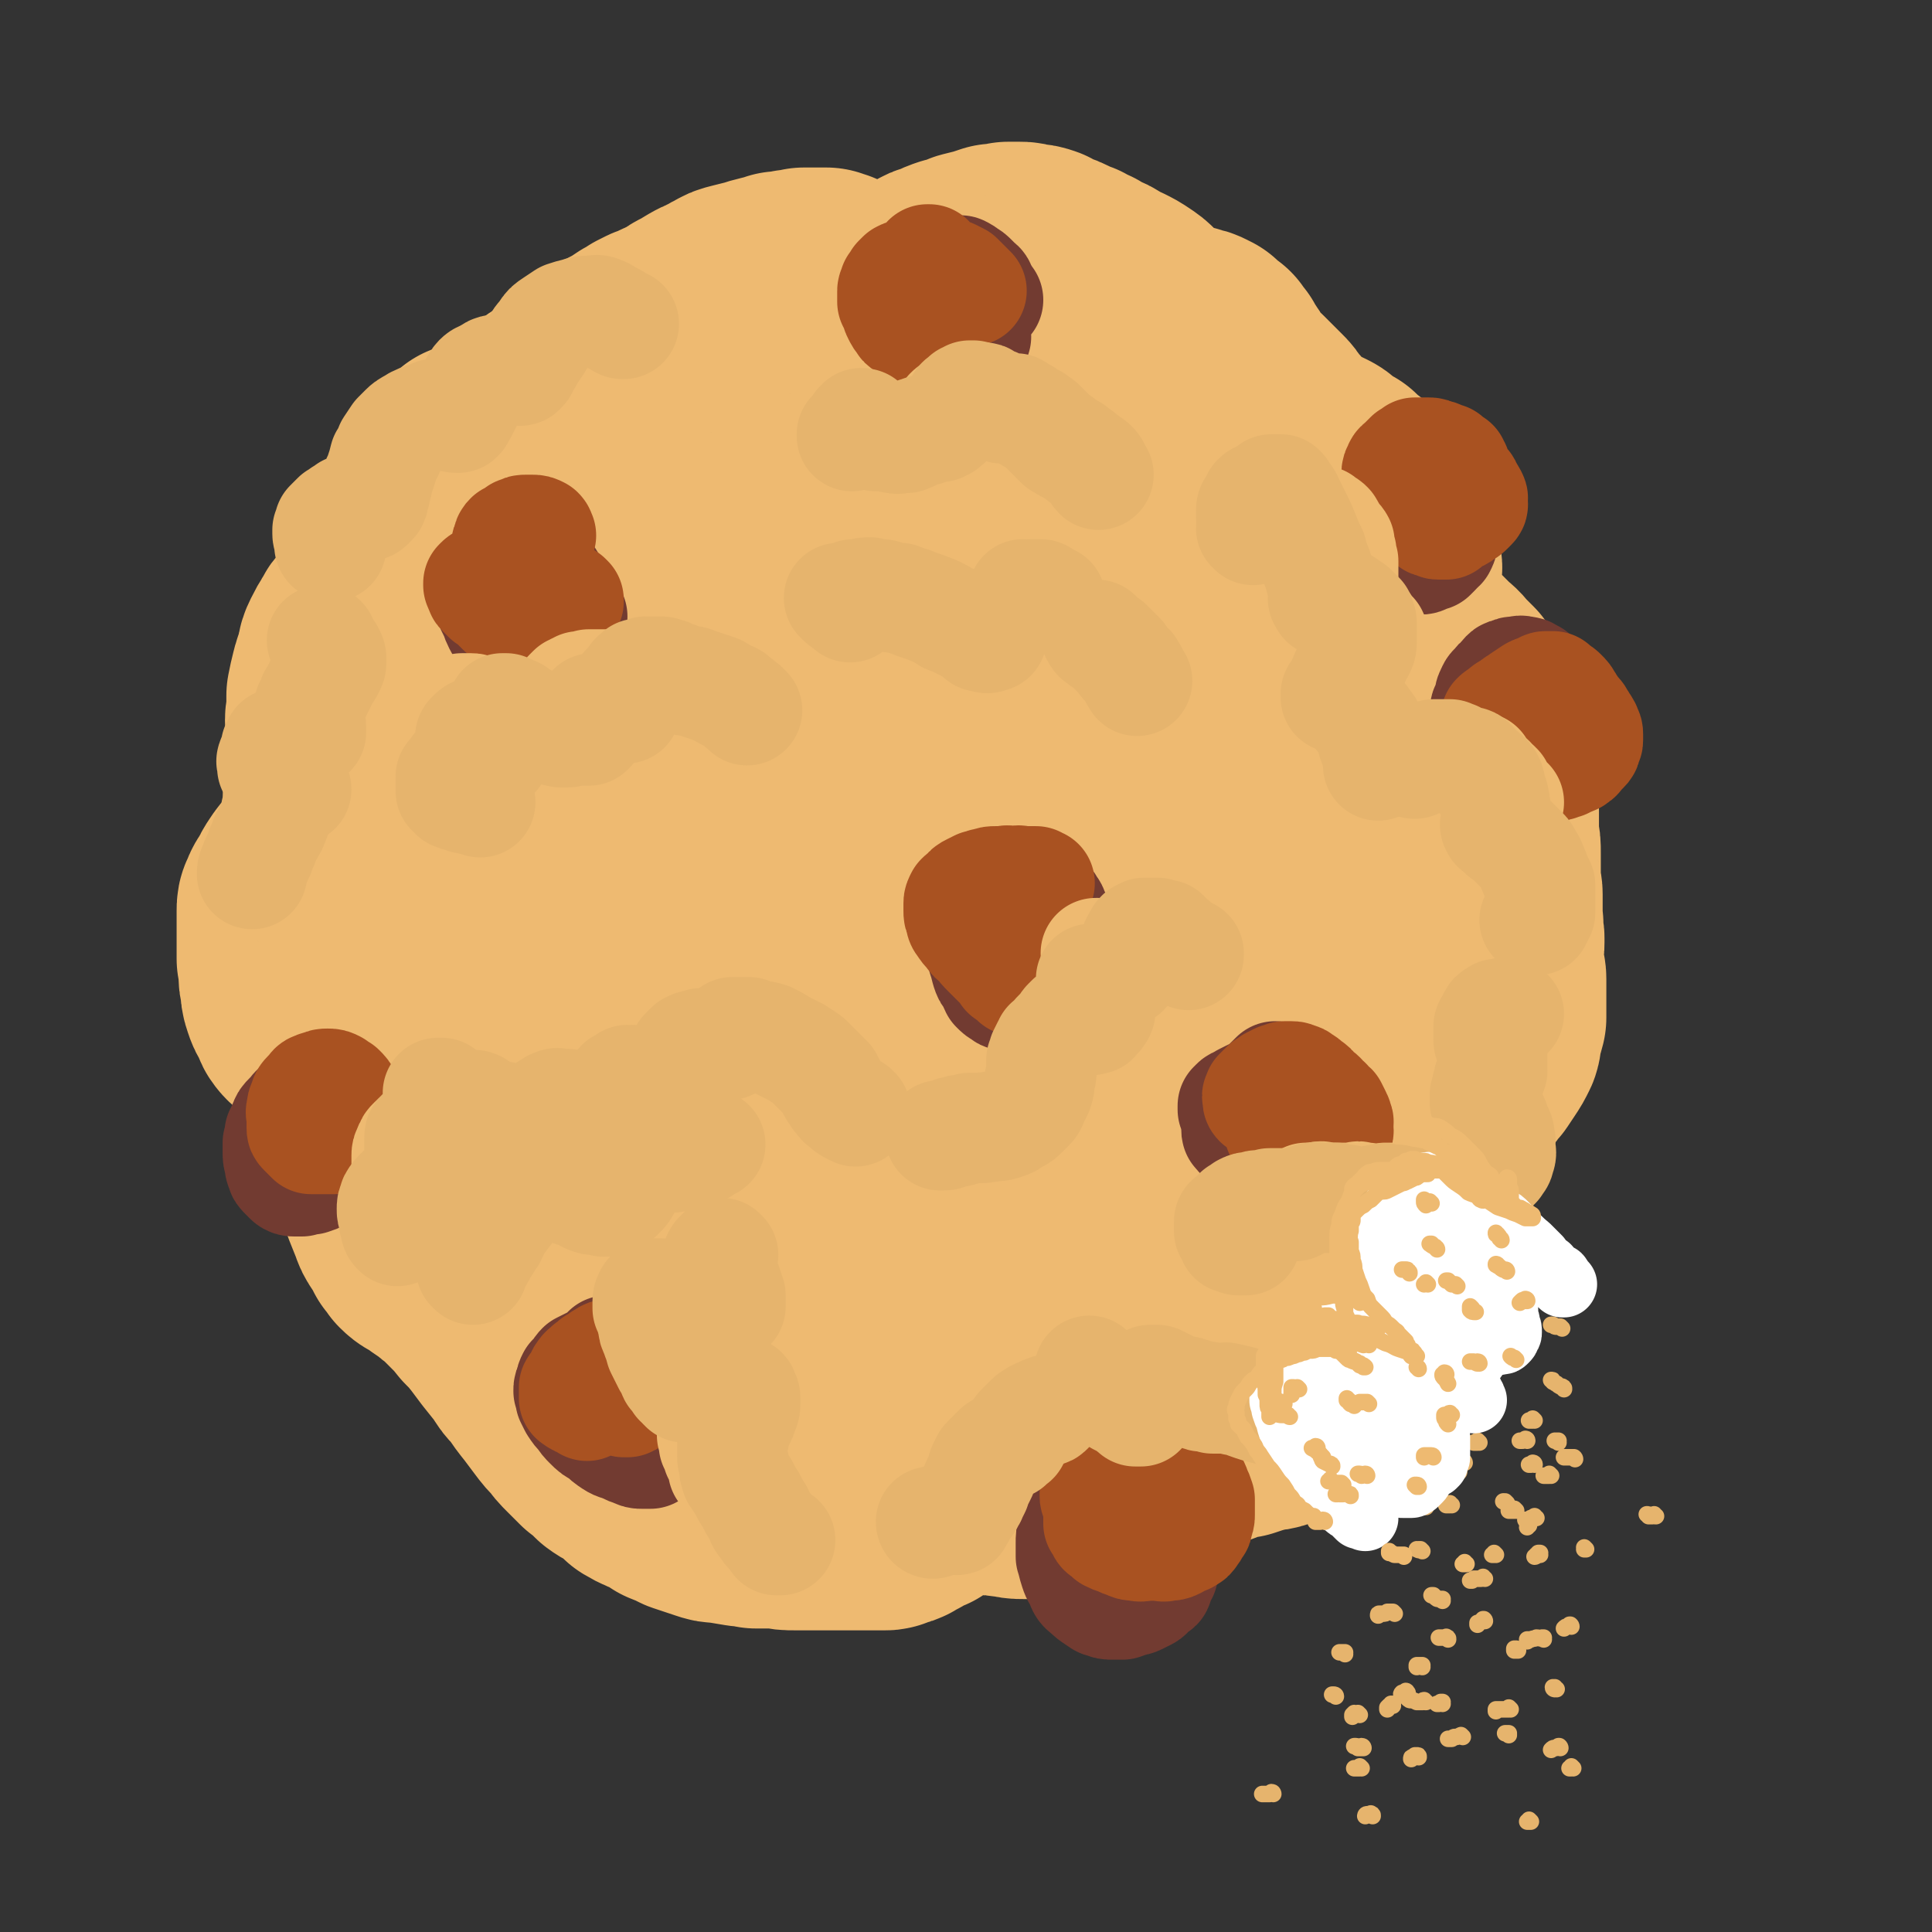 <svg viewBox='0 0 1050 1050' version='1.1' xmlns='http://www.w3.org/2000/svg' xmlns:xlink='http://www.w3.org/1999/xlink'><rect x="0" y="0" width="1050" height="1050" fill="#333333" stroke="none"/><g fill='none' stroke='#EEBA71' stroke-width='120' stroke-linecap='round' stroke-linejoin='round'><path d='M644,190c0,0 -1,-1 -1,-1 1,0 1,0 3,1 2,1 2,1 4,2 2,1 1,2 3,3 3,1 3,1 5,2 2,2 2,2 4,3 2,2 2,2 4,4 2,2 2,2 4,4 2,1 2,1 4,3 1,2 1,2 3,3 2,2 2,2 4,4 1,1 1,1 3,3 2,2 2,2 3,3 2,2 2,2 3,4 1,1 1,1 2,3 2,2 2,1 3,3 1,2 1,2 2,4 2,1 2,1 4,2 1,1 1,1 2,2 1,1 1,1 2,2 0,0 0,0 1,1 0,0 0,0 1,0 0,0 0,0 0,0 0,0 0,0 0,0 1,0 1,0 1,1 1,0 1,0 2,0 1,1 1,1 2,2 2,0 2,0 4,1 2,1 2,1 3,2 3,2 2,2 4,4 2,1 3,1 5,2 1,2 1,2 3,3 2,2 2,2 4,3 2,2 2,2 3,4 2,1 2,1 4,3 1,2 2,2 3,4 2,2 1,2 3,4 1,2 1,2 2,5 1,2 1,2 2,5 2,2 2,2 2,5 1,3 1,3 2,6 0,3 0,3 0,6 0,3 1,3 0,5 0,3 0,3 0,5 -1,3 -1,3 -1,5 -1,1 -1,1 -1,3 0,2 0,2 0,4 0,2 0,2 0,3 0,2 0,2 1,4 0,2 0,2 2,3 1,3 1,3 4,5 2,3 2,3 5,5 3,3 3,3 6,6 3,3 3,3 6,6 4,4 4,3 7,7 3,3 3,3 6,6 2,3 2,3 5,6 2,3 2,3 4,5 1,3 1,3 2,5 1,2 2,2 3,4 1,1 1,2 2,3 1,2 1,2 2,3 1,2 0,2 1,3 0,2 0,2 0,3 0,1 1,1 1,3 0,2 -1,2 -1,3 0,3 0,3 0,5 -1,3 0,3 0,5 -1,4 -1,4 -1,7 0,5 0,5 0,9 0,5 0,5 0,9 0,5 0,5 0,10 1,4 1,4 1,9 0,4 0,4 0,8 0,4 0,4 0,7 0,4 1,4 1,7 0,3 0,3 0,6 0,3 0,3 0,5 0,2 0,2 0,4 1,2 0,2 0,3 0,2 0,2 0,4 1,1 1,1 1,2 0,1 0,1 0,2 0,2 0,2 -1,3 0,2 0,2 0,3 0,2 0,2 0,3 1,3 1,3 1,6 0,2 1,2 1,5 0,4 0,4 0,7 0,4 0,4 0,7 0,4 0,4 0,7 -1,4 -1,3 -2,7 -1,3 0,3 -1,6 -2,4 -2,4 -4,7 -2,3 -2,3 -4,6 -2,2 -2,2 -4,5 -2,2 -2,2 -4,5 -2,2 -2,2 -4,5 -1,2 -2,1 -3,4 -2,2 -1,2 -2,5 -2,2 -2,2 -3,4 -1,3 -1,3 -2,5 -1,2 0,3 -1,5 -1,2 -1,2 -2,5 -1,2 -1,2 -2,5 -1,2 -1,2 -1,4 -1,3 -2,3 -3,5 -1,3 -1,3 -2,5 -1,2 -1,2 -2,4 -1,3 0,3 -1,5 -1,3 -1,3 -2,5 -1,2 -1,2 -1,4 -1,2 -1,2 -1,5 -1,2 -1,2 -1,4 -1,2 -1,2 -1,4 -1,3 -1,3 -2,5 0,2 0,2 -1,4 -1,2 -1,2 -2,4 0,2 0,2 -1,3 -1,2 -1,2 -2,3 -1,2 -1,1 -2,3 -1,1 -1,2 -2,3 -1,1 -1,1 -2,3 -1,1 -1,1 -3,3 -1,1 -1,1 -2,2 -1,2 -1,2 -2,3 -2,2 -2,2 -3,4 -2,2 -1,3 -2,5 -1,3 -2,3 -2,6 -1,3 -1,3 -2,6 -1,2 -1,2 -2,5 -1,3 -1,3 -2,6 -1,3 -1,3 -2,5 -1,3 -1,3 -2,5 -1,2 -1,2 -2,4 -1,2 -1,2 -2,4 -1,2 -1,2 -2,3 -1,2 -1,2 -3,3 -2,1 -2,1 -4,1 -3,1 -3,1 -5,2 -3,1 -3,1 -5,2 -3,1 -3,1 -6,2 -3,1 -3,1 -6,1 -3,1 -3,1 -7,2 -3,1 -3,1 -6,2 -4,0 -4,0 -7,1 -4,1 -4,2 -7,3 -4,1 -4,1 -8,2 -3,1 -3,1 -7,3 -3,1 -3,1 -6,2 -3,1 -3,1 -6,2 -3,2 -3,2 -6,3 -3,2 -3,2 -6,3 -2,1 -2,1 -5,2 -2,1 -2,1 -5,2 -3,1 -3,1 -5,2 -3,0 -3,0 -5,1 -2,1 -2,1 -4,2 -2,0 -2,1 -4,1 -2,1 -2,1 -4,1 -2,1 -2,1 -4,2 -2,0 -2,0 -4,0 -2,1 -2,1 -3,1 -3,1 -3,0 -6,0 -2,0 -2,0 -4,0 -3,0 -3,0 -6,0 -3,0 -3,0 -6,0 -3,0 -3,0 -7,-1 -3,0 -3,0 -6,-1 -3,0 -3,0 -6,0 -3,0 -3,-1 -6,-1 -3,0 -3,0 -6,0 -3,1 -3,1 -6,1 -2,1 -2,1 -4,2 -3,0 -3,0 -5,1 -2,2 -2,2 -4,4 -3,1 -3,1 -5,3 -3,1 -3,1 -6,2 -1,1 -1,1 -2,2 -2,1 -2,1 -4,2 -1,1 -1,1 -3,1 -2,1 -2,1 -3,1 -1,1 -1,1 -2,1 -2,0 -2,0 -4,0 -3,0 -2,0 -5,0 -3,0 -3,0 -6,0 -4,0 -4,0 -7,0 -4,0 -4,0 -8,0 -5,0 -5,0 -9,0 -5,0 -5,0 -10,0 -4,0 -4,0 -9,-1 -6,0 -6,0 -12,0 -4,-1 -4,-1 -7,-1 -6,-1 -6,-1 -12,-2 -3,0 -3,0 -6,-1 -6,-2 -6,-2 -12,-4 -4,-2 -4,-2 -9,-4 -3,-2 -3,-2 -6,-4 -5,-2 -6,-2 -11,-5 -3,-3 -3,-3 -7,-6 -4,-3 -4,-2 -8,-5 -4,-4 -4,-4 -8,-7 -4,-4 -4,-4 -7,-7 -3,-3 -3,-3 -5,-6 -4,-4 -4,-4 -7,-8 -3,-4 -3,-4 -6,-8 -4,-5 -4,-5 -8,-11 -4,-4 -4,-4 -7,-9 -4,-5 -4,-5 -8,-10 -3,-4 -3,-4 -6,-8 -4,-5 -4,-5 -8,-9 -4,-5 -4,-5 -9,-10 -3,-3 -3,-3 -6,-6 -3,-2 -3,-2 -5,-4 -1,-1 -1,-1 -3,-2 -3,-2 -3,-2 -7,-5 -3,-2 -3,-1 -6,-4 -1,-2 -1,-2 -3,-4 -2,-4 -2,-4 -4,-7 -2,-3 -2,-3 -3,-6 -2,-5 -2,-5 -4,-10 -1,-4 -1,-4 -2,-9 -1,-5 -1,-5 -1,-10 -1,-5 -1,-5 -2,-9 -1,-5 -1,-5 -2,-10 -1,-4 -1,-4 -2,-9 -2,-4 -2,-4 -4,-8 -1,-4 -1,-5 -3,-8 -3,-4 -3,-4 -6,-8 -2,-3 -2,-3 -5,-7 -3,-3 -3,-2 -6,-5 -2,-3 -3,-3 -6,-5 -2,-3 -2,-3 -5,-6 -2,-2 -3,-2 -5,-5 -1,-2 -1,-3 -2,-5 -2,-3 -2,-3 -3,-6 -1,-3 -1,-3 -1,-7 -1,-3 -1,-3 -1,-7 0,-3 0,-3 -1,-7 0,-2 0,-2 0,-5 0,-3 0,-3 0,-7 0,-2 0,-2 0,-5 0,-2 0,-2 0,-3 0,-3 0,-3 0,-6 0,-2 0,-3 1,-4 1,-4 2,-4 4,-7 1,-3 1,-3 3,-6 2,-3 2,-3 5,-6 2,-4 2,-4 5,-7 3,-4 3,-4 6,-9 3,-3 3,-3 5,-7 3,-5 3,-5 6,-11 3,-7 3,-7 6,-14 2,-3 2,-3 3,-7 3,-6 3,-6 5,-12 2,-5 2,-5 3,-9 1,-4 1,-4 2,-9 1,-3 1,-3 2,-7 1,-3 1,-3 2,-7 1,-3 1,-3 1,-6 1,-3 1,-3 2,-6 0,-2 0,-2 1,-5 1,-4 1,-4 2,-9 1,-4 0,-4 2,-8 1,-5 1,-5 3,-10 2,-5 2,-5 4,-10 2,-4 2,-4 4,-9 3,-5 3,-5 6,-10 3,-6 3,-6 7,-12 2,-5 2,-5 4,-9 4,-5 4,-5 7,-10 3,-4 3,-4 5,-8 3,-4 3,-4 6,-8 2,-3 2,-3 5,-7 3,-4 3,-4 6,-7 3,-4 3,-4 7,-7 3,-3 3,-3 6,-6 3,-2 2,-2 6,-5 2,-2 2,-1 5,-3 3,-2 3,-2 6,-4 2,-2 2,-2 4,-4 3,-3 3,-3 6,-6 3,-2 3,-2 6,-4 2,-1 2,-1 5,-2 3,-3 3,-3 7,-5 2,-1 2,-1 4,-2 3,-2 3,-2 6,-4 2,-1 2,-1 5,-3 2,-1 2,-1 4,-2 2,0 2,0 4,-1 1,-1 1,-1 3,-2 1,0 1,0 3,-1 1,-1 1,-1 2,-1 1,-1 1,-1 2,-1 2,-1 2,-1 3,-2 1,-1 1,-1 3,-2 2,-1 2,-1 3,-1 2,-2 2,-2 4,-3 3,-2 3,-1 6,-3 3,-1 3,-2 6,-3 3,-2 3,-2 7,-3 4,-1 4,-1 8,-2 3,-1 3,-1 7,-2 4,-1 4,-1 7,-2 4,0 4,0 7,-1 3,0 3,0 6,-1 2,0 2,0 4,0 2,0 2,0 4,0 2,0 2,0 4,0 2,1 2,1 3,1 1,1 1,1 2,1 3,2 3,1 6,3 2,1 2,1 4,2 2,2 2,2 4,4 3,2 3,2 5,5 2,2 2,2 4,5 2,2 2,2 4,5 2,3 2,4 4,7 2,3 2,3 3,7 2,3 2,3 4,5 1,3 1,3 3,5 1,1 1,1 2,2 1,1 1,1 3,1 0,0 0,0 1,0 1,0 1,1 2,0 1,0 1,0 2,0 1,0 0,-1 1,-1 2,-1 2,-1 3,-1 2,-1 2,-1 3,-1 2,0 2,0 3,-1 1,0 1,0 3,0 1,0 1,0 3,0 2,0 2,0 4,0 3,0 3,1 5,1 2,0 2,0 4,0 3,0 2,0 5,1 3,0 3,0 6,0 2,1 2,1 5,1 3,1 3,1 6,1 3,1 3,1 6,2 2,1 3,1 5,2 2,0 2,1 4,1 2,1 2,1 3,2 2,1 2,1 3,2 2,1 2,1 3,1 2,1 2,1 3,2 1,0 1,0 2,1 2,1 2,1 3,1 1,0 1,0 1,0 2,1 2,1 3,1 1,0 1,0 1,0 1,0 1,0 1,-1 1,0 1,0 1,0 1,-1 1,-1 1,-1 0,0 0,0 0,-1 0,0 0,-1 -1,-1 0,-1 0,-1 -2,-3 -1,-1 -1,-1 -2,-3 -3,-2 -3,-2 -6,-4 -3,-2 -2,-3 -5,-5 -2,-2 -3,-2 -5,-4 -3,-3 -3,-3 -6,-5 -3,-2 -3,-2 -6,-4 -3,-1 -3,-1 -6,-3 -3,-2 -3,-2 -6,-4 -4,-1 -4,-1 -7,-3 -3,-1 -3,-1 -5,-3 -3,-1 -3,-2 -6,-3 -3,-2 -3,-2 -6,-4 -3,-1 -3,-1 -6,-2 -2,-1 -2,-1 -5,-2 -3,0 -3,0 -6,0 -3,0 -3,0 -5,0 -3,1 -3,1 -6,1 -3,1 -3,1 -6,1 -3,1 -3,1 -5,1 -3,1 -3,1 -5,2 -2,0 -2,0 -4,0 -1,0 -1,0 -2,0 0,0 0,0 0,0 0,0 0,0 0,0 0,0 -1,0 -1,-1 0,0 1,1 1,1 1,-1 1,-1 2,-2 1,-1 2,-1 3,-2 2,-1 2,-2 4,-3 2,-2 3,-1 5,-3 3,-1 3,-1 6,-3 3,-2 3,-2 7,-4 3,-2 3,-2 7,-3 4,-2 4,-2 7,-3 5,-1 5,-1 9,-3 4,-1 4,-1 8,-2 3,-1 3,-1 6,-2 3,0 3,0 7,-1 3,0 3,0 6,0 2,0 2,0 5,1 3,0 3,0 6,1 3,2 3,2 6,3 3,1 3,1 5,2 4,2 4,2 7,3 3,2 3,2 6,3 2,2 2,1 5,3 3,1 3,1 6,3 3,2 3,2 6,3 4,2 4,2 7,4 3,2 3,2 5,4 2,2 2,2 4,4 2,1 2,1 4,3 1,1 1,1 2,2 1,1 1,1 3,2 1,0 0,0 1,1 2,0 2,0 3,0 1,1 1,1 1,1 1,0 1,0 3,1 1,0 1,0 3,1 1,0 1,0 3,0 1,1 1,1 2,1 2,0 2,0 4,1 1,1 1,1 2,1 1,1 1,1 2,2 2,2 2,2 4,3 1,2 1,2 3,4 1,2 1,2 2,4 2,2 2,2 3,5 2,3 2,3 4,5 2,3 2,4 3,7 2,3 2,3 4,6 1,3 1,3 3,6 1,3 1,3 2,7 1,3 1,4 2,7 1,4 1,4 1,8 1,4 1,4 1,8 1,4 0,4 0,9 0,4 1,4 0,8 -1,5 -1,5 -3,9 -2,4 -2,4 -5,8 -2,3 -2,3 -6,6 -3,2 -3,2 -7,4 -4,2 -5,2 -9,3 -5,0 -5,0 -10,0 -6,0 -6,1 -12,0 -6,-1 -6,-1 -12,-2 -7,-2 -7,-2 -13,-4 -9,-2 -9,-2 -17,-4 -9,-3 -9,-3 -17,-5 -9,-3 -9,-3 -19,-6 -8,-2 -8,-3 -17,-5 -9,-3 -9,-3 -17,-5 -9,-3 -9,-3 -18,-5 -8,-3 -8,-3 -17,-5 -8,-2 -8,-2 -16,-3 -8,-2 -8,-2 -16,-3 -7,-1 -7,-1 -15,-2 -6,0 -6,-1 -12,-1 -7,0 -7,0 -13,0 -6,1 -6,1 -12,3 -6,1 -6,2 -11,4 -6,3 -6,4 -11,7 -6,4 -6,4 -12,8 -6,5 -6,5 -11,11 -5,7 -5,7 -9,14 -5,7 -5,7 -9,15 -5,8 -4,8 -8,16 -4,8 -4,8 -7,16 -4,8 -4,8 -7,16 -3,7 -3,7 -6,14 -2,6 -2,6 -5,13 -2,5 -2,5 -5,11 -2,5 -2,5 -4,10 -3,5 -3,5 -5,10 -3,5 -3,5 -6,10 -3,4 -3,4 -6,9 -3,4 -3,5 -6,9 -3,4 -3,4 -6,7 -2,3 -2,3 -4,6 -2,2 -2,1 -4,3 -1,1 -1,1 -2,2 -1,1 -1,1 -2,2 -1,1 -1,1 -1,2 -1,2 -1,2 -1,3 0,2 0,2 0,3 -1,2 -1,2 -1,4 0,2 0,2 0,5 0,4 0,4 0,7 -1,5 -1,5 -1,10 -1,7 -1,7 -2,13 -1,7 -1,7 -2,14 -1,7 -1,7 -2,14 -1,6 0,6 -1,13 -1,5 -2,4 -2,9 -1,3 -1,4 -1,7 0,3 0,3 -1,6 0,3 0,3 0,7 0,4 0,4 1,8 1,4 0,4 2,7 2,4 2,4 5,7 3,4 3,4 7,7 5,4 5,4 11,7 7,4 7,5 14,7 7,3 7,3 15,4 7,1 8,1 16,1 8,-1 8,-1 17,-4 9,-3 10,-2 18,-8 10,-6 10,-6 19,-14 10,-9 10,-10 19,-20 10,-11 10,-11 18,-23 8,-13 8,-13 15,-26 7,-13 8,-13 13,-26 6,-12 6,-13 10,-25 3,-12 3,-12 6,-24 2,-11 1,-11 2,-22 1,-11 1,-11 2,-23 0,-9 0,-9 0,-19 0,-10 -1,-10 -1,-20 -1,-9 -1,-9 -1,-18 -1,-10 -1,-10 -1,-19 0,-8 -1,-8 0,-17 1,-7 2,-7 4,-15 2,-7 2,-7 5,-14 3,-6 3,-6 7,-13 4,-6 4,-6 8,-12 4,-5 4,-5 8,-9 4,-4 4,-4 8,-8 4,-3 4,-2 8,-5 3,-1 3,-1 6,-2 4,-1 4,-2 7,-2 3,0 4,-1 7,0 3,1 3,1 6,3 2,2 3,2 5,4 2,3 2,3 3,6 1,4 1,4 0,8 0,5 -1,5 -3,10 -3,7 -2,8 -6,15 -4,8 -4,8 -10,17 -6,9 -7,9 -13,18 -8,11 -7,11 -15,22 -9,12 -9,12 -18,24 -10,13 -10,13 -20,25 -11,12 -11,12 -22,24 -11,12 -11,12 -23,23 -11,11 -11,10 -23,20 -12,9 -12,9 -23,18 -11,8 -11,8 -21,16 -9,8 -10,7 -18,15 -8,7 -8,7 -15,14 -6,6 -5,6 -11,13 -4,6 -5,5 -9,12 -3,5 -3,5 -5,10 -2,5 -2,5 -3,9 -1,4 -1,4 -2,8 0,4 0,4 1,8 1,5 1,5 4,9 3,6 3,6 7,11 4,7 4,7 9,14 6,8 6,8 13,15 7,7 7,7 15,13 8,5 8,5 17,8 8,2 8,2 16,1 7,-2 8,-2 14,-6 7,-6 7,-7 11,-15 6,-10 6,-10 9,-21 3,-13 3,-13 5,-25 1,-14 1,-14 1,-28 0,-14 1,-14 0,-28 -1,-14 -2,-14 -4,-27 -3,-13 -2,-13 -6,-25 -3,-13 -3,-13 -7,-25 -5,-12 -6,-12 -12,-24 -6,-12 -5,-12 -12,-24 -6,-12 -6,-12 -12,-24 -7,-12 -7,-12 -13,-24 -7,-11 -7,-11 -13,-23 -5,-11 -5,-11 -11,-22 -5,-10 -5,-10 -9,-19 -5,-9 -5,-9 -9,-17 -4,-7 -4,-7 -8,-14 -3,-5 -3,-5 -6,-10 -3,-3 -3,-3 -6,-6 -1,-2 -1,-2 -3,-3 -1,-1 -1,-1 -3,-2 0,-1 0,-1 -1,-1 -1,0 -1,0 -2,0 0,-1 0,-1 0,-1 0,0 0,0 0,0 -1,0 -1,0 -1,0 0,0 0,0 0,0 0,1 0,0 -1,1 0,0 0,0 0,1 -1,1 -1,1 -2,3 -1,1 -1,1 -1,3 -1,1 -1,1 -2,3 -1,2 -1,2 -2,3 0,2 0,2 -1,3 0,1 0,1 0,1 0,1 0,1 0,1 0,1 0,1 0,1 -1,0 -1,0 -1,0 0,1 0,1 0,1 0,1 0,1 0,2 0,1 0,1 0,2 0,2 0,2 0,4 0,2 0,2 0,3 0,2 0,2 0,3 0,2 0,2 0,4 0,1 0,1 0,2 0,1 0,1 0,1 1,1 1,1 1,1 1,0 1,0 1,0 1,0 1,1 2,1 0,0 1,0 1,0 1,1 1,1 2,2 1,0 1,0 2,1 1,1 1,1 2,3 1,1 1,1 2,2 1,2 1,2 2,4 0,1 0,1 0,3 0,2 0,2 0,4 -1,1 -1,1 -2,2 -1,1 -1,1 -3,1 -2,1 -2,1 -4,1 -2,0 -2,0 -5,0 -1,0 -1,0 -3,0 -3,0 -3,0 -6,0 -3,1 -3,0 -6,1 -3,0 -3,0 -6,2 -3,1 -3,1 -6,3 -2,2 -3,1 -5,3 -3,3 -3,3 -6,5 -3,2 -3,2 -6,5 -2,3 -2,3 -4,6 -3,3 -3,3 -5,7 -2,3 -2,3 -4,7 -2,4 -1,4 -2,9 -2,4 -2,4 -3,8 -1,4 -1,4 -2,9 0,4 0,4 0,9 -1,4 -1,4 0,9 0,4 0,4 0,9 1,4 1,4 1,8 1,4 1,4 2,8 1,5 1,5 2,9 1,4 1,4 2,8 0,4 0,4 1,8 1,4 1,4 2,8 0,3 0,3 0,7 0,3 0,3 1,7 0,3 0,3 0,6 1,3 1,3 1,7 1,2 1,3 1,5 1,3 1,3 1,6 1,3 1,3 2,5 1,3 1,3 2,6 2,2 2,2 3,5 1,2 1,2 2,5 2,2 2,2 4,5 2,2 2,2 4,5 3,2 3,2 5,4 3,2 3,2 6,4 4,2 4,2 8,4 6,3 6,3 11,5 6,3 6,3 11,6 5,2 5,3 10,5 5,3 5,3 11,6 5,3 5,3 11,6 6,3 6,3 11,6 5,2 5,3 11,4 4,1 5,1 9,1 5,-1 5,-1 9,-4 5,-2 6,-2 10,-6 4,-5 4,-5 8,-11 5,-7 4,-7 8,-14 5,-9 4,-9 9,-18 4,-9 4,-9 9,-18 5,-9 5,-9 10,-17 4,-9 4,-9 9,-17 4,-7 4,-7 9,-14 4,-6 4,-6 9,-12 4,-6 4,-6 8,-12 4,-6 4,-6 9,-11 4,-5 5,-5 9,-10 5,-6 5,-6 10,-11 5,-6 5,-6 10,-12 6,-7 6,-7 12,-13 7,-6 7,-6 14,-12 7,-6 7,-6 14,-12 8,-5 7,-6 15,-10 8,-4 8,-5 17,-7 7,-3 8,-3 16,-4 7,-1 7,-1 15,-1 8,1 8,0 16,2 7,1 8,2 14,5 6,3 7,2 12,7 4,3 4,4 8,9 3,4 3,4 5,9 2,4 2,4 2,9 0,5 1,5 -1,9 -1,7 -2,7 -5,13 -4,7 -4,7 -8,15 -6,8 -6,8 -12,17 -7,10 -7,11 -15,21 -9,11 -9,10 -19,21 -10,10 -10,10 -21,20 -11,10 -11,10 -23,19 -11,9 -12,9 -24,17 -11,8 -11,8 -23,15 -11,7 -11,7 -22,14 -9,6 -9,6 -19,12 -8,5 -8,4 -16,10 -7,5 -7,5 -13,10 -6,5 -6,5 -12,10 -4,5 -4,5 -9,10 -4,5 -4,5 -8,10 -3,5 -3,5 -5,10 -2,6 -2,6 -3,12 -2,5 -2,5 -2,11 -1,6 -1,6 -1,11 -1,6 -1,6 0,12 1,6 1,6 3,12 3,5 3,5 6,10 3,6 3,6 8,10 5,5 5,5 10,9 6,4 6,4 12,7 7,2 7,2 14,2 8,0 8,0 16,-2 9,-3 9,-3 17,-8 9,-6 9,-6 17,-13 10,-9 10,-10 19,-20 10,-11 10,-11 19,-22 9,-13 9,-13 18,-26 8,-13 8,-13 16,-27 7,-13 7,-13 13,-27 6,-13 7,-13 12,-27 4,-13 4,-13 8,-27 4,-13 4,-13 8,-26 3,-14 3,-14 6,-28 2,-14 1,-14 4,-28 2,-13 2,-13 5,-26 2,-11 2,-11 5,-22 4,-10 4,-10 8,-19 3,-7 3,-8 7,-14 4,-6 4,-6 9,-11 4,-4 4,-4 9,-7 4,-3 4,-3 9,-4 5,-1 5,-1 10,-1 5,0 5,-1 10,0 5,1 6,2 11,4 6,4 6,4 11,9 7,5 7,5 12,12 6,7 7,7 11,15 5,8 5,8 9,16 3,9 4,9 6,18 2,10 1,10 1,20 -1,11 -1,11 -3,23 -3,12 -3,12 -7,24 -4,13 -4,13 -9,25 -6,12 -6,12 -13,23 -6,11 -6,11 -14,21 -8,10 -9,10 -19,18 -10,10 -10,10 -21,18 -12,8 -12,8 -25,15 -12,7 -12,7 -25,13 -13,6 -13,5 -26,11 -12,5 -13,5 -25,10 -12,5 -12,5 -24,11 -10,4 -10,5 -20,10 -9,5 -9,5 -18,11 -7,5 -8,4 -14,11 -6,5 -6,5 -10,12 -3,5 -3,5 -5,12 -2,5 -2,6 -2,12 -1,5 -1,6 0,11 1,5 2,6 4,10 3,5 3,5 7,9 5,4 5,4 10,6 6,3 7,3 13,5 8,2 8,2 16,4 9,2 9,2 17,3 10,2 10,2 19,2 9,1 9,1 19,1 9,-1 9,-1 18,-3 10,-2 10,-2 19,-6 10,-4 11,-4 19,-10 10,-6 10,-7 19,-15 9,-9 9,-9 18,-20 8,-11 8,-11 16,-23 8,-12 8,-12 16,-25 7,-12 7,-12 15,-24 6,-11 6,-11 13,-22 6,-8 6,-8 12,-16 5,-7 5,-7 10,-14 4,-6 4,-6 8,-12 3,-5 3,-5 6,-10 2,-4 3,-4 5,-8 2,-4 1,-4 3,-8 1,-3 2,-3 3,-5 1,-2 1,-3 2,-5 1,-1 1,-1 1,-2 1,0 1,0 1,0 1,0 1,0 1,0 0,0 0,0 0,0 0,2 -1,2 -1,3 0,3 0,3 -1,7 0,5 0,5 0,10 -1,8 0,8 -1,16 -1,9 -1,9 -3,19 -2,11 -2,11 -4,21 -3,12 -3,12 -8,23 -4,13 -4,13 -10,25 -7,12 -7,12 -15,23 -8,12 -8,13 -18,23 -10,10 -10,10 -22,18 -10,8 -10,9 -22,14 -10,5 -10,5 -21,7 -10,2 -11,2 -20,1 -10,-2 -11,-3 -20,-8 -10,-6 -10,-6 -20,-14 -10,-10 -11,-11 -19,-22 -11,-14 -10,-15 -19,-30 -9,-16 -9,-17 -17,-34 -7,-16 -7,-16 -13,-34 -5,-16 -5,-16 -9,-32 -3,-15 -3,-15 -5,-31 -2,-13 -2,-13 -3,-27 0,-13 -1,-14 0,-26 2,-14 2,-14 5,-27 2,-14 2,-14 5,-27 3,-14 3,-14 7,-27 4,-13 4,-13 9,-26 4,-10 4,-10 10,-20 5,-8 5,-9 12,-15 6,-6 6,-6 13,-10 6,-2 6,-2 13,-2 6,-1 7,-1 13,1 8,2 8,2 14,6 8,5 8,5 14,11 7,8 8,8 12,16 6,10 6,11 10,22 4,13 4,13 7,26 3,16 2,16 3,32 1,16 1,17 1,33 -1,16 0,17 -2,33 -2,15 -2,15 -6,30 -3,14 -4,14 -9,28 -5,14 -5,14 -11,27 -5,12 -6,12 -12,24 -6,10 -6,11 -13,21 -5,8 -5,8 -11,15 -4,4 -5,5 -10,8 -3,2 -3,2 -7,3 -3,0 -3,0 -6,-2 -3,-2 -4,-3 -6,-7 -4,-7 -4,-7 -6,-15 -3,-12 -3,-12 -4,-24 -2,-12 -3,-12 -3,-25 -1,-13 -1,-14 -1,-27 1,-13 1,-13 3,-25 2,-12 2,-12 6,-23 2,-10 3,-10 7,-19 3,-8 3,-8 8,-15 4,-7 4,-7 10,-12 4,-6 4,-6 10,-10 5,-5 5,-5 11,-9 6,-4 6,-4 12,-7 6,-4 6,-4 12,-7 6,-3 6,-3 13,-5 6,-2 6,-1 13,-2 6,-1 6,-1 12,-1 5,0 5,0 10,1 4,0 4,0 7,2 2,2 3,2 4,5 1,2 1,3 1,6 1,3 1,3 1,6 0,5 0,5 -1,10 -2,7 -3,7 -5,13 -4,8 -4,8 -7,16 -4,9 -4,9 -8,17 -4,8 -4,8 -9,15 -4,7 -4,7 -9,13 -5,7 -4,7 -9,13 -5,5 -5,5 -10,10 -4,3 -4,3 -8,6 '/></g>
<g fill='none' stroke='#723B31' stroke-width='60' stroke-linecap='round' stroke-linejoin='round'><path d='M490,170c0,0 -1,-1 -1,-1 0,-1 1,-1 1,-1 1,0 1,0 1,-1 1,0 1,0 1,-1 1,0 1,0 2,0 1,0 1,0 3,0 1,0 1,0 2,0 2,0 2,0 4,0 2,1 2,1 4,1 2,1 2,1 4,2 2,1 2,1 4,2 2,1 2,1 4,2 2,1 2,1 4,2 2,2 2,1 4,3 1,0 1,0 2,1 1,1 0,2 1,3 0,1 1,1 0,1 0,1 -1,1 -2,2 -1,1 0,2 0,3 -1,0 -1,0 -2,1 -1,0 -1,1 -2,1 -1,1 -1,1 -3,2 -1,0 -1,0 -3,1 -2,1 -2,1 -4,1 -2,0 -2,0 -3,0 -2,0 -2,1 -3,0 -1,0 -1,0 -2,0 -1,-1 -1,-1 -1,-2 -1,-2 -2,-2 -2,-3 -1,-2 -1,-2 -2,-4 -1,-1 -1,-1 -2,-2 -1,-2 -1,-2 -1,-3 -1,-1 -1,-1 -1,-2 0,-2 0,-2 0,-3 -1,-1 -1,-1 -1,-3 0,-1 0,-2 1,-3 0,-2 0,-2 1,-4 1,-2 1,-2 2,-4 1,-2 2,-2 3,-3 1,-2 1,-2 2,-4 2,-1 2,-1 3,-3 1,-1 2,-1 3,-2 2,-1 2,-1 4,-2 1,0 1,0 3,0 2,0 2,0 4,0 2,1 2,1 3,2 2,1 2,1 4,3 1,1 1,1 2,2 1,1 2,1 2,3 1,2 1,2 2,3 1,2 1,2 2,3 '/><path d='M271,333c0,0 0,-1 -1,-1 0,0 1,0 1,0 0,0 0,0 1,0 2,-1 2,-1 3,-2 2,-1 2,-1 3,-3 2,-1 2,-1 4,-2 2,-2 2,-2 4,-4 2,-2 2,-2 4,-3 2,-1 2,-1 3,-2 1,-1 1,-1 3,-1 0,-1 0,-1 1,-1 1,0 1,0 1,0 1,1 1,1 1,2 1,1 0,1 0,3 1,1 1,1 1,3 0,1 0,1 0,3 1,2 1,2 1,3 0,1 0,1 0,2 0,1 0,1 1,2 0,1 0,1 0,2 0,1 0,1 0,2 0,0 0,0 0,1 -1,1 0,1 -1,2 -1,1 -1,1 -2,2 -1,2 0,2 -1,4 -2,1 -2,1 -3,3 -2,1 -2,1 -3,3 -1,1 -1,1 -2,1 -1,1 -1,2 -2,2 -1,1 -1,0 -2,0 -1,1 -1,1 -3,0 -1,0 -1,0 -2,-1 -2,-2 -2,-2 -4,-4 -2,-2 -2,-2 -3,-5 -2,-3 -2,-3 -3,-5 -1,-2 -1,-2 -2,-5 -1,-2 -1,-2 -2,-4 0,-1 0,-1 0,-2 0,-1 0,-1 0,-2 0,-1 1,-1 1,-1 2,-1 2,-1 3,-2 2,-1 2,-1 3,-2 2,-1 2,-1 4,-2 2,-2 2,-2 3,-3 1,-1 1,-1 2,-2 1,-1 1,-1 3,-1 1,-1 1,0 3,-1 1,0 1,0 2,0 2,1 2,1 4,2 3,2 3,2 5,4 3,3 3,3 5,7 3,5 3,5 6,10 '/><path d='M167,631c0,0 -1,0 -1,-1 0,0 0,1 0,1 0,0 0,-1 -1,-1 -1,-2 -1,-2 -2,-3 -1,-2 -1,-2 -2,-3 -1,-1 -1,-1 -2,-2 0,0 0,0 -1,-1 0,-1 0,-1 -1,-2 0,-1 0,-1 0,-1 0,-2 0,-2 0,-3 0,-2 0,-2 1,-4 1,-1 1,-1 2,-2 1,-2 1,-2 3,-3 2,-1 2,-1 4,-1 2,-1 2,-1 4,-1 2,0 2,-1 5,0 2,0 2,0 4,2 3,1 3,1 4,3 2,1 2,1 4,3 1,1 1,2 2,3 1,2 1,2 1,4 0,2 0,2 0,4 0,1 0,2 0,3 0,2 0,2 -1,3 -2,1 -2,1 -3,3 -2,1 -2,1 -4,2 -2,1 -2,1 -4,2 -2,2 -2,2 -5,3 -2,1 -2,1 -5,2 -2,0 -2,0 -5,1 -2,0 -2,0 -4,0 -1,0 -2,0 -3,-1 -1,-1 -1,-1 -2,-2 -2,-2 -2,-2 -2,-3 -1,-2 -1,-2 -1,-4 -1,-3 -1,-3 -1,-6 0,-2 0,-2 0,-5 1,-2 1,-2 1,-5 1,-2 1,-2 2,-4 1,-3 1,-3 3,-5 1,-1 1,-1 2,-2 1,-1 1,-2 2,-2 2,-1 2,-1 4,-1 1,-1 1,-1 3,-1 1,0 1,0 2,0 2,1 2,1 4,2 2,0 2,0 3,1 2,1 2,1 4,3 2,1 2,1 4,3 '/><path d='M323,764c0,0 0,-1 -1,-1 0,0 1,0 1,0 0,0 0,0 0,0 0,0 0,0 0,-1 0,0 0,0 0,0 0,-1 0,-1 0,-1 0,-1 0,-1 0,-2 0,-1 0,-1 0,-3 0,-1 0,-1 1,-3 0,-2 0,-2 1,-3 0,-2 0,-2 1,-4 0,-2 0,-2 1,-3 0,-2 0,-2 1,-3 1,-1 0,-1 1,-3 0,-1 0,-1 1,-1 0,-1 0,-1 0,-2 1,0 1,0 1,0 0,0 0,0 0,0 0,0 0,0 0,0 0,0 0,0 0,0 1,0 1,0 1,0 0,0 0,1 1,1 1,1 1,1 1,3 1,1 1,1 2,3 1,2 1,2 2,3 1,3 1,3 2,6 1,2 1,2 2,4 1,2 1,2 2,5 0,2 0,2 1,5 1,2 1,2 2,5 1,3 1,3 2,5 1,3 1,3 2,5 0,3 0,3 1,5 1,2 1,1 1,3 0,1 0,1 0,2 0,0 0,0 0,1 0,0 1,0 0,0 0,0 0,0 -1,0 -1,0 -1,0 -3,0 -2,0 -2,0 -4,-1 -3,-1 -3,-1 -5,-2 -4,-2 -4,-1 -7,-3 -3,-2 -3,-2 -6,-5 -4,-2 -4,-2 -7,-5 -2,-2 -2,-2 -4,-5 -2,-2 -2,-2 -4,-5 -1,-2 -1,-2 -2,-4 0,-2 0,-2 -1,-4 0,-2 0,-2 1,-3 0,-2 0,-2 1,-4 1,-1 1,-1 2,-2 2,-2 1,-2 3,-4 2,-1 2,-1 4,-2 2,-1 2,-1 4,-2 2,-1 2,-1 4,-2 2,0 2,0 4,0 2,-1 2,-1 4,-1 2,1 2,1 4,1 2,0 2,1 3,1 1,1 1,1 2,2 1,1 1,1 2,2 0,1 0,1 0,2 1,1 1,1 1,2 0,1 0,1 0,2 0,1 0,1 0,2 '/><path d='M558,519c0,0 -1,-1 -1,-1 0,0 0,1 -1,1 0,0 0,-1 -1,-1 0,0 0,0 0,0 -1,0 -1,0 -1,0 0,0 0,0 0,0 0,0 0,0 -1,0 0,0 0,0 0,0 1,0 1,0 1,-1 1,0 1,0 1,0 2,-1 2,-1 3,-1 2,-1 2,0 4,-1 2,0 2,0 4,-1 1,0 1,0 2,0 2,0 2,0 3,0 0,0 0,0 0,0 1,0 1,1 2,1 0,1 0,1 0,2 1,0 0,1 0,1 0,2 1,2 0,3 0,2 0,2 -1,4 -1,2 0,2 -2,3 -1,2 -1,2 -3,4 -1,2 -1,2 -2,3 -1,2 -1,2 -3,3 -1,1 -1,0 -3,1 -1,1 -1,1 -2,1 -1,0 -1,0 -2,1 -1,0 -1,0 -3,0 -1,0 -1,0 -2,0 -1,0 -2,0 -3,0 -1,0 -1,0 -2,-1 -2,-1 -2,-1 -4,-3 -1,-2 -1,-2 -2,-5 -2,-2 -2,-2 -3,-5 -1,-4 -1,-4 -2,-7 -1,-4 -1,-4 -2,-8 0,-3 0,-3 0,-7 0,-3 0,-3 0,-6 0,-3 0,-3 1,-6 1,-2 1,-2 3,-4 1,-1 1,-2 3,-3 1,-2 2,-2 3,-3 2,-1 2,-1 4,-2 2,0 2,0 4,0 2,0 2,-1 4,0 3,0 3,0 5,2 3,1 3,1 5,3 2,1 2,1 4,3 2,2 2,2 3,4 2,2 1,3 2,5 2,2 2,2 2,5 1,2 1,2 1,5 0,2 0,2 0,5 -1,2 -1,2 -1,5 -1,2 -1,2 -2,4 -1,1 -1,1 -2,2 -2,1 -2,1 -3,2 -1,1 -1,1 -2,2 -1,0 -1,1 -2,1 -1,0 -1,0 -2,0 -1,0 -1,0 -2,0 0,-1 0,-1 -1,-1 -1,-1 0,-1 -1,-1 '/><path d='M758,294c0,0 0,-1 -1,-1 -1,-2 -1,-2 -2,-3 -1,-2 -1,-3 -2,-5 0,-1 0,-1 0,-2 0,-1 0,-2 0,-3 0,-1 0,-1 1,-2 1,-1 1,-1 2,-2 1,-2 2,-2 3,-3 1,-1 1,-1 3,-2 1,-1 1,-1 3,-1 1,-1 1,-1 3,-1 2,-1 2,-1 3,-1 2,0 2,0 4,0 1,0 1,0 3,0 1,0 1,0 2,1 2,0 2,0 3,1 1,1 0,1 1,2 1,2 1,2 1,4 1,2 1,2 1,5 0,2 0,2 0,5 0,2 0,2 -1,4 0,2 0,2 -1,4 0,1 0,1 -1,3 -1,1 -1,0 -2,1 0,1 0,1 -1,2 -1,1 -1,1 -2,2 -2,0 -2,0 -3,1 -2,1 -2,1 -3,1 -2,0 -2,0 -3,0 -1,0 -1,0 -3,0 -1,-1 -2,-1 -3,-2 -2,-1 -2,-1 -3,-3 -1,-2 -1,-2 -2,-5 -2,-2 -2,-2 -2,-4 -1,-3 -1,-3 -2,-6 0,-3 0,-3 0,-5 0,-3 0,-3 0,-5 1,-2 1,-2 2,-4 0,-2 1,-2 2,-4 1,-1 1,-1 3,-3 2,-1 2,-1 3,-2 2,-1 2,-1 4,-2 1,0 2,0 3,0 2,-1 2,-1 4,0 2,0 2,0 4,0 2,1 2,0 3,1 2,2 1,2 3,4 0,0 0,0 1,0 '/><path d='M810,409c0,0 0,0 -1,-1 0,-1 0,-1 -1,-2 -1,-2 -1,-2 -1,-4 -1,-1 0,-1 -1,-3 0,-1 0,-1 0,-3 0,-2 0,-2 0,-4 0,-2 0,-2 1,-5 0,-3 1,-2 2,-5 1,-3 0,-3 1,-5 1,-2 1,-3 3,-4 1,-2 1,-2 3,-3 1,-1 1,-2 2,-3 1,-1 1,-1 3,-1 1,-1 1,-1 3,-1 2,0 2,-1 4,0 2,0 2,0 3,1 3,1 2,1 4,3 2,2 2,2 3,4 2,2 1,3 2,5 2,4 2,4 4,7 1,4 0,4 1,7 0,3 0,3 0,7 1,3 1,3 0,5 0,3 0,3 0,5 -1,2 -1,2 -2,3 -1,2 -1,2 -2,3 -1,1 -1,1 -2,2 -1,1 -1,1 -2,2 -1,1 -1,1 -1,1 -1,1 -1,1 -2,2 -1,0 -1,0 -2,1 -1,0 -1,0 -3,0 -1,0 -1,1 -3,0 -1,0 -1,0 -3,-1 -2,-1 -1,-1 -3,-2 -2,-2 -2,-2 -4,-4 -1,-1 -1,-1 -3,-3 -1,-2 -1,-2 -2,-4 -1,-2 -1,-2 -2,-4 0,-2 -1,-2 -1,-4 0,-1 0,-1 0,-3 0,-1 0,-1 1,-3 0,-1 0,-1 1,-2 1,-1 2,-1 3,-2 1,0 1,-1 2,-1 2,-1 2,-1 3,-2 2,0 2,0 3,-1 1,0 1,0 2,0 2,0 2,0 4,0 1,0 1,0 3,0 1,0 1,0 3,0 1,0 1,0 2,0 1,1 1,1 2,1 1,0 1,0 1,1 1,0 1,0 1,0 '/><path d='M677,619c0,0 0,-1 -1,-1 0,0 0,0 0,0 -1,0 -1,0 -2,-1 -1,-1 -1,-1 -1,-2 -1,0 -1,0 -1,-1 0,-1 0,-1 0,-2 1,-1 1,-1 1,-2 1,-1 1,-1 2,-2 1,-2 1,-2 3,-4 1,-2 1,-2 3,-4 1,-2 1,-2 3,-4 1,-2 1,-2 3,-4 1,-1 1,-1 2,-3 1,-1 1,-1 2,-2 1,-1 1,-1 2,-2 0,0 0,0 0,0 0,0 0,0 0,0 0,0 0,0 0,0 0,1 0,1 0,2 1,2 1,2 1,3 0,3 0,3 1,5 0,3 0,3 1,6 1,3 1,3 2,6 1,4 1,4 2,7 1,4 1,4 3,7 1,3 1,3 2,6 1,2 1,2 2,4 0,2 0,2 0,3 0,1 1,1 1,2 0,1 0,1 0,1 0,1 0,1 0,1 0,0 0,0 -1,0 0,0 0,0 0,0 -2,0 -2,0 -3,0 -2,0 -2,0 -3,0 -2,-1 -2,-1 -4,-2 -3,-1 -3,-1 -6,-3 -3,-2 -3,-2 -5,-4 -3,-2 -3,-2 -6,-5 -2,-2 -1,-2 -3,-5 -2,-3 -2,-3 -4,-5 -1,-2 0,-3 -1,-5 -1,-2 -1,-2 -1,-4 -1,-1 0,-1 -1,-2 0,-1 0,-1 0,-2 1,0 1,0 1,-1 1,-1 1,-1 2,-1 2,-1 2,-1 3,-2 2,-1 2,-1 4,-2 2,-1 2,-1 4,-1 3,-1 3,-1 6,-1 2,-1 2,0 4,0 2,0 2,-1 5,0 1,0 1,0 3,0 1,1 1,1 2,2 1,1 1,1 2,2 1,1 1,1 1,2 0,1 0,1 1,2 0,1 0,1 0,2 0,2 0,2 -1,3 0,2 0,2 0,3 -1,2 -1,2 -2,4 -1,2 0,2 -1,3 -1,3 -1,3 -2,5 '/><path d='M590,844c-1,0 -1,-1 -1,-1 -1,0 0,1 0,1 0,0 0,0 0,0 -1,0 -1,0 -1,0 0,-1 0,-1 0,-1 0,0 0,0 0,0 1,-1 1,-1 2,-2 0,-1 1,-1 1,-1 2,-2 2,-2 3,-3 1,-2 1,-2 3,-3 2,-2 2,-2 4,-3 2,-1 2,-1 4,-2 2,-1 2,-1 5,-1 1,0 2,0 3,0 3,0 3,0 5,1 3,0 3,0 5,1 2,1 2,1 4,3 1,1 1,1 2,3 1,1 1,1 1,3 1,1 1,1 2,3 0,1 0,1 0,3 0,1 0,1 0,3 0,2 0,2 0,3 0,2 0,2 0,4 -1,1 -1,1 -2,3 -1,2 0,2 -1,4 -1,1 -2,1 -3,2 -2,1 -1,2 -3,3 -2,1 -2,1 -4,2 -2,1 -2,1 -4,1 -2,1 -2,1 -5,2 -2,0 -2,0 -5,0 -3,0 -3,0 -5,-1 -2,0 -2,-1 -4,-2 -3,-2 -3,-2 -5,-4 -3,-2 -3,-3 -4,-6 -2,-3 -2,-3 -3,-6 -1,-3 -1,-4 -2,-7 0,-4 0,-4 0,-7 0,-4 0,-4 1,-8 1,-3 1,-3 2,-6 2,-3 2,-3 3,-5 2,-2 2,-2 4,-4 1,-1 1,-1 3,-2 2,-1 2,-1 4,-1 1,0 2,0 3,0 2,0 2,0 4,0 2,1 2,1 4,2 2,0 3,0 4,1 2,1 1,2 2,3 1,1 2,1 3,3 1,1 1,1 1,2 1,1 1,1 1,2 0,1 0,1 0,3 0,1 0,1 0,3 0,1 -1,1 -1,2 0,1 0,1 -1,3 0,0 0,0 -1,0 '/></g>
<g fill='none' stroke='#A95221' stroke-width='60' stroke-linecap='round' stroke-linejoin='round'><path d='M185,616c0,0 0,-1 -1,-1 -1,0 -1,1 -2,1 -1,1 -1,1 -2,1 0,0 0,0 -1,0 0,0 0,0 -1,0 0,0 0,0 0,0 -1,0 -1,0 -1,0 0,-1 0,-1 0,-1 -1,0 -1,0 -1,0 -1,0 -1,0 -1,0 0,0 0,0 0,-1 -1,0 -1,0 -1,0 0,-1 0,-1 0,-1 0,-1 0,-1 0,-1 0,-1 0,-1 1,-2 0,-1 0,-1 1,-2 1,-1 1,-1 1,-2 1,0 1,0 2,-1 1,-1 1,-1 2,-1 1,-1 1,-1 2,-1 0,0 0,0 1,0 1,0 1,0 1,0 1,0 1,0 1,0 0,0 0,0 0,1 0,0 0,0 0,1 0,1 0,1 0,3 0,1 0,1 0,2 0,1 0,1 -1,2 0,2 0,2 -1,3 0,1 0,1 -1,2 0,0 0,0 -1,1 -1,0 -1,0 -2,0 0,0 0,0 -1,0 -2,0 -2,0 -3,0 -2,0 -2,0 -4,0 -1,0 -2,0 -3,0 -1,-1 -1,-1 -2,-2 -1,-1 -1,-1 -2,-2 -1,-1 -1,-1 -1,-2 0,-1 0,-1 0,-3 0,-1 0,-1 0,-3 0,-2 -1,-2 0,-4 0,-2 0,-2 1,-4 1,-2 0,-2 2,-4 1,-1 1,-1 2,-2 1,-1 1,-2 2,-2 2,-1 2,-1 4,-1 1,-1 1,-1 3,-1 2,0 2,0 4,1 1,1 1,1 3,2 2,2 2,2 3,4 1,1 1,1 2,3 1,2 1,2 1,4 1,1 1,1 1,3 1,1 0,1 0,2 0,1 0,1 0,2 0,1 0,1 0,2 0,1 0,1 0,2 0,0 0,0 -1,1 0,1 0,1 0,1 -1,0 0,1 -1,1 0,0 0,0 0,1 -1,0 -1,0 -1,0 0,0 0,0 0,0 -1,0 -1,0 -1,0 0,0 0,0 -1,0 0,0 0,0 -1,0 0,0 0,0 -1,-1 0,0 0,0 0,-1 -1,-1 -1,0 -2,-1 -1,-1 -1,0 -1,-1 -1,0 -1,0 -1,-1 '/><path d='M283,339c0,-1 0,-1 -1,-1 0,0 0,0 0,0 0,0 0,0 0,-1 0,0 0,0 0,0 0,0 0,0 0,0 0,0 -1,0 -1,0 0,0 0,0 0,0 0,0 0,0 0,-1 -1,0 -1,0 -2,-1 -1,-1 -1,-1 -2,-2 -2,-1 -2,0 -4,-1 -2,-2 -2,-2 -4,-4 -2,-2 -2,-2 -4,-3 -2,-2 -2,-2 -3,-3 -1,-1 -1,-1 -1,-3 -1,0 0,-1 -1,-1 0,-1 0,-1 0,-1 1,-1 1,-1 1,-1 1,-1 1,0 3,-1 1,0 1,0 3,0 2,0 2,0 5,0 2,0 2,0 4,0 3,0 3,0 5,1 2,1 2,1 5,2 2,0 2,0 5,1 2,1 2,1 5,2 2,1 2,1 5,1 2,1 2,1 4,2 1,0 1,0 2,1 1,0 1,0 1,0 1,1 1,1 1,1 0,0 0,0 0,0 0,1 0,1 0,1 -1,1 -1,1 -2,1 0,1 0,1 -1,1 -1,1 -1,1 -2,1 -1,0 -1,0 -2,0 -1,0 -1,0 -3,0 -1,0 -1,0 -3,-1 -1,0 -1,0 -3,-1 -2,-1 -2,-1 -4,-3 -1,-1 -1,-1 -3,-2 -2,-2 -1,-2 -3,-4 -1,-2 -1,-2 -2,-4 -2,-3 -2,-3 -3,-5 -1,-2 -1,-2 -2,-5 -1,-2 -1,-2 -1,-4 0,-1 0,-2 0,-3 0,-2 0,-2 1,-3 0,-2 0,-2 1,-3 2,-1 2,-1 4,-2 1,-1 0,-1 2,-1 1,-1 1,-1 3,-1 2,0 2,0 3,0 2,0 2,0 4,1 1,1 0,1 1,2 '/><path d='M510,169c0,0 -1,-1 -1,-1 0,0 0,0 0,0 0,-1 0,-1 0,-2 0,0 0,0 0,0 0,-1 0,-1 0,-2 0,-1 0,-1 0,-2 0,-2 0,-2 0,-3 0,-2 0,-2 0,-4 0,-2 0,-2 -1,-3 0,-2 0,-2 -1,-3 0,-2 0,-2 -1,-3 0,-1 0,-1 0,-2 -1,-1 -1,-1 -1,-2 0,0 0,0 0,0 -1,-1 -1,-1 -1,-1 0,0 0,0 0,0 0,0 1,0 1,0 0,1 0,1 0,2 1,1 1,1 2,2 0,1 0,1 1,2 1,2 1,1 2,3 1,2 1,2 1,4 1,2 2,1 2,4 1,1 0,1 0,3 0,2 1,2 0,4 0,2 0,2 -1,4 -1,2 -1,2 -2,3 -1,2 -1,2 -2,4 0,1 -1,0 -2,1 -1,1 -1,1 -2,2 -1,1 -1,1 -3,1 -1,0 -1,0 -2,0 -1,0 -1,0 -2,0 -1,0 -1,0 -2,-1 -1,-1 -1,-1 -2,-2 -2,-1 -2,-1 -3,-3 -1,-1 -1,-1 -2,-3 -1,-2 -1,-2 -1,-4 -1,-1 -1,-1 -2,-3 0,-2 0,-2 0,-4 0,-1 0,-1 0,-2 0,-1 1,-1 1,-3 1,-1 1,-1 2,-3 1,-1 1,-1 2,-2 2,-1 2,-1 4,-1 1,-1 1,-1 3,-1 2,-1 2,-1 3,-1 2,0 2,0 4,0 1,0 1,0 3,0 2,0 2,0 4,0 1,0 1,1 3,1 2,1 2,1 3,1 2,1 2,1 4,2 1,1 1,1 3,3 1,1 1,1 3,3 0,1 0,1 1,1 '/><path d='M785,258c-1,0 -1,0 -1,-1 0,0 0,1 1,1 1,0 1,0 2,0 2,0 2,0 3,1 1,0 1,0 2,0 1,1 1,1 2,2 1,1 1,1 2,2 1,1 1,1 1,2 1,2 1,2 2,3 0,1 1,1 1,2 1,1 0,1 0,2 0,2 1,2 0,3 -1,1 -1,1 -2,2 -1,1 -1,1 -3,2 -1,1 -1,1 -3,2 -2,1 -2,1 -4,2 -1,1 -1,1 -2,2 -2,0 -2,0 -4,0 -1,0 -1,0 -2,-1 -2,0 -2,0 -3,-1 -2,-2 -2,-2 -4,-4 -1,-2 -1,-2 -2,-4 -2,-2 -2,-2 -4,-4 -2,-2 -2,-1 -4,-3 -1,-2 -1,-2 -2,-3 -1,-1 -1,-1 -2,-3 0,-1 0,-1 0,-2 0,-1 0,-1 0,-2 0,-2 0,-2 1,-3 0,-2 1,-2 2,-3 1,-1 1,-1 2,-2 1,-1 1,-1 2,-2 2,-1 2,-1 3,-2 2,0 2,0 3,0 2,0 2,0 4,0 2,0 2,0 3,1 2,0 2,0 4,1 1,1 1,1 3,1 1,1 1,1 2,2 1,1 1,1 2,1 0,1 0,1 1,2 0,1 0,1 0,2 0,1 0,1 0,1 0,1 0,1 0,2 0,1 0,1 0,2 0,0 0,0 0,1 0,1 0,1 0,2 -1,0 -1,0 -2,1 '/><path d='M540,508c0,0 0,0 -1,-1 -1,0 -1,1 -2,1 -1,0 -1,0 -2,0 -1,0 -1,1 -1,1 0,0 0,0 -1,0 0,0 0,0 0,0 0,0 0,0 0,0 1,1 0,0 0,0 0,0 0,0 0,-1 0,0 0,0 0,-1 0,-1 1,-1 1,-2 0,-1 0,-1 0,-1 1,-1 1,-1 2,-2 0,-1 0,-1 1,-2 1,0 1,0 2,-1 1,-1 1,-1 2,-1 1,-1 1,-1 2,-1 1,0 1,0 2,0 1,0 1,0 2,0 2,1 2,1 3,2 2,1 3,1 5,2 2,2 2,2 3,4 3,3 3,3 5,5 2,2 2,2 3,4 2,2 2,2 2,4 1,2 1,2 2,4 0,1 0,2 0,3 0,2 0,2 0,3 -1,1 -1,1 -1,3 -1,1 -1,1 -2,2 -1,1 -1,1 -2,2 -1,0 -1,0 -2,0 -1,1 -1,1 -2,1 -1,0 -1,0 -2,0 -2,0 -2,0 -3,-1 -2,-1 -2,-1 -4,-2 -2,-2 -2,-2 -5,-4 -2,-3 -2,-3 -4,-5 -3,-3 -3,-3 -6,-6 -3,-3 -3,-3 -5,-6 -3,-2 -3,-2 -5,-5 -2,-2 -2,-2 -4,-5 -1,-1 -1,-2 -1,-4 -1,-1 -1,-1 -1,-3 0,-2 0,-2 0,-4 0,-1 0,-1 1,-3 1,-1 1,-1 3,-2 1,-2 1,-2 3,-3 2,-1 2,-1 4,-2 2,0 2,-1 4,-1 3,-1 3,-1 5,-1 3,0 3,0 5,0 2,-1 2,0 5,0 2,0 2,-1 4,0 2,0 2,0 4,0 2,0 2,0 4,0 1,1 1,1 2,1 '/><path d='M685,599c-1,0 -1,-1 -1,-1 -1,0 0,1 0,1 0,0 0,-1 0,-1 0,-1 0,-1 0,-2 -1,0 -1,0 0,-1 0,0 0,0 0,-1 1,-1 1,-1 2,-2 1,-1 1,-1 2,-2 2,-1 2,-1 3,-2 2,-1 2,-1 4,-2 1,0 1,0 3,-1 2,0 2,0 4,0 1,0 1,0 3,1 1,0 1,0 2,1 2,1 2,1 4,3 2,1 2,1 3,3 2,2 2,1 4,3 1,2 1,2 3,3 1,2 2,2 3,3 1,2 1,2 2,4 0,1 1,1 1,3 1,1 0,1 0,3 0,2 1,2 0,4 0,1 0,1 -1,3 -1,2 -1,2 -2,4 -1,1 -1,1 -2,3 -1,1 -2,1 -3,2 -1,1 -1,1 -3,2 -1,1 -1,1 -2,2 -1,0 -1,0 -2,0 -1,0 -1,1 -2,0 -1,0 -1,0 -2,-1 -2,-1 -1,-1 -3,-2 -1,-1 -1,-1 -2,-3 -1,-2 -1,-1 -3,-3 -1,-2 -1,-2 -2,-4 -1,-1 -1,-1 -2,-3 0,-1 -1,-1 -1,-3 0,-1 0,-1 0,-2 0,-2 -1,-2 0,-3 1,-2 1,-2 2,-4 2,-3 2,-3 4,-5 3,-3 3,-3 5,-5 2,-2 2,-2 3,-3 '/><path d='M845,401c0,0 -1,0 -1,-1 0,0 0,0 0,0 -2,0 -2,0 -3,-1 -1,-1 -1,-1 -2,-1 -1,-1 -1,-1 -2,-1 -1,-1 -1,-1 -2,-1 0,-1 0,-1 -1,-2 0,-1 0,-1 -1,-2 0,-1 0,-1 0,-2 -1,-1 -1,-1 -1,-2 0,-2 0,-2 0,-3 0,-2 0,-2 0,-4 0,-2 0,-2 1,-3 1,-2 2,-1 3,-2 2,-1 1,-1 3,-2 0,0 0,-1 1,-1 1,0 1,0 2,0 1,0 1,0 2,0 1,1 1,1 2,2 2,1 2,1 3,2 2,2 2,2 3,4 1,1 1,2 2,3 1,2 1,2 3,4 1,1 1,1 2,3 1,1 1,2 2,3 0,1 1,1 1,2 1,2 1,2 1,3 0,1 0,2 0,3 0,1 0,1 -1,2 0,2 0,2 -1,3 -1,1 -1,1 -2,2 -2,2 -1,2 -3,3 -1,1 -1,1 -3,1 -1,1 -1,1 -3,2 -2,0 -2,0 -3,1 -2,0 -2,0 -3,0 -2,-1 -2,0 -4,-1 -2,-1 -2,-1 -4,-3 -3,-2 -3,-3 -7,-5 -3,-3 -3,-2 -5,-5 -3,-1 -3,-1 -5,-3 -2,-2 -2,-2 -4,-4 -1,-1 -1,-1 -2,-2 0,0 0,-1 0,-1 -1,-1 0,-1 0,-2 1,-1 1,-1 3,-2 2,-1 1,-2 4,-3 2,-2 2,-1 4,-3 2,-1 2,-1 3,-2 3,-2 3,-2 6,-4 2,-1 2,-1 4,-1 '/><path d='M319,764c-1,-1 -1,-1 -1,-1 -1,-1 -1,0 -2,-1 -1,0 -1,0 -2,-1 -1,0 -1,0 -1,-1 -1,0 -1,0 -1,0 0,-1 0,-1 0,-1 0,-1 0,-1 0,-2 0,-2 0,-2 0,-3 1,-2 2,-1 3,-3 1,-2 0,-3 2,-5 1,-2 2,-1 3,-3 2,-1 2,-2 4,-3 2,-1 2,-1 3,-2 2,-1 2,-1 3,-1 2,-1 2,-1 4,0 2,0 2,0 4,0 1,1 1,0 2,1 2,1 2,1 3,2 1,1 1,1 2,2 1,1 1,1 2,3 0,1 0,1 1,2 0,1 0,1 0,2 0,1 0,1 0,1 0,1 0,1 0,1 0,1 0,1 0,2 0,1 0,1 0,1 0,1 0,1 -1,2 0,1 0,1 -1,2 -1,1 -1,1 -2,2 -1,0 -1,0 -1,1 -1,0 -1,0 -2,1 -1,0 -1,0 -2,0 -1,-1 -1,0 -2,-1 0,0 0,0 -1,-1 -1,0 -1,0 -2,-1 -2,-2 -2,-2 -3,-3 -1,-1 -1,-1 -1,-3 -1,-1 -1,-1 -2,-2 -1,-2 0,-2 -1,-3 0,-1 0,-1 -1,-2 0,-1 0,-1 0,-2 0,0 0,0 0,-1 0,-1 0,-1 0,-2 0,-1 0,-1 1,-2 1,-1 1,-1 2,-2 1,-1 1,-1 3,-1 2,-1 2,-1 5,-2 '/><path d='M601,818c0,0 -1,-1 -1,-1 -1,-1 -2,0 -3,-1 -1,-1 -1,-1 -1,-2 -1,0 -1,0 -1,-1 0,0 0,0 0,-1 0,-1 0,-1 1,-1 0,-1 0,-1 1,-2 1,-1 1,-1 2,-2 2,-1 2,-1 4,-3 2,-1 1,-2 3,-3 2,-1 2,-1 4,-2 2,0 2,-1 5,-1 2,-1 2,-1 5,-2 3,0 3,0 6,0 3,0 3,0 6,0 3,1 3,1 6,2 3,1 3,1 5,3 2,2 3,2 4,4 2,2 2,2 3,5 1,2 1,2 2,5 0,2 0,2 0,4 0,2 0,2 0,4 0,2 0,2 -1,4 0,2 0,2 -1,3 -1,2 -1,2 -2,3 -1,2 -1,2 -3,3 -1,1 -1,0 -3,1 -2,1 -2,1 -3,2 -2,1 -2,1 -5,1 -2,1 -2,0 -5,0 -3,0 -3,0 -5,0 -3,0 -4,1 -6,0 -3,0 -3,0 -5,-1 -3,-1 -3,-1 -5,-2 -3,-1 -3,-1 -5,-2 -1,-1 -1,-1 -2,-2 -2,-1 -2,-1 -2,-3 -1,-1 -1,-1 -2,-2 0,-1 0,-1 0,-2 0,-1 0,-1 0,-3 0,-1 0,-1 0,-3 1,-1 1,-1 2,-2 1,-2 1,-2 3,-3 1,-1 1,-1 2,-2 1,-1 2,-1 3,-2 2,-1 2,-1 4,-1 3,-1 3,-1 6,-1 3,0 3,0 6,0 2,1 2,1 3,2 '/></g>
<g fill='none' stroke='#EEBA71' stroke-width='60' stroke-linecap='round' stroke-linejoin='round'><path d='M389,696c0,0 0,-1 -1,-1 0,0 0,0 -1,0 0,0 0,0 -1,0 0,0 -1,-1 -1,0 0,0 0,0 -1,0 0,1 0,1 0,2 0,1 0,1 -1,2 0,2 0,2 0,3 -1,2 -1,2 -1,3 -1,2 -1,2 -2,3 0,1 0,1 -1,2 -1,2 -1,2 -2,3 -2,1 -2,1 -4,2 -1,1 -1,1 -2,2 -1,0 -1,0 -1,1 -1,0 -1,0 -1,0 0,0 0,0 0,0 0,1 0,1 1,1 1,2 1,2 2,3 2,2 2,1 3,3 2,3 2,3 4,5 2,3 1,3 3,6 2,2 2,2 3,4 1,2 1,2 1,4 1,2 1,2 1,4 0,1 0,1 0,2 0,0 0,1 0,1 0,1 0,1 -1,2 0,0 0,0 0,0 0,1 -1,1 -1,1 0,0 0,0 0,0 0,1 0,1 0,2 0,1 0,1 0,1 0,2 0,2 0,3 0,1 0,1 0,3 0,2 0,2 1,4 0,2 0,2 0,4 1,2 1,2 1,4 0,2 0,2 0,3 0,1 0,1 0,2 0,0 1,0 1,1 0,1 0,1 0,1 0,1 0,1 0,1 0,1 0,1 0,2 1,0 1,0 1,1 0,1 0,1 1,2 0,1 0,1 0,2 1,1 1,0 1,1 0,1 0,1 1,1 0,1 0,1 0,1 0,1 0,1 0,1 1,0 1,0 1,1 0,0 0,0 0,0 0,0 0,0 0,0 0,0 0,0 0,0 0,1 0,1 0,1 0,0 0,0 0,1 0,0 0,0 0,0 0,1 0,1 0,1 0,1 0,1 1,1 0,1 0,1 0,1 1,1 1,1 2,1 1,1 1,1 3,1 1,1 1,1 3,1 '/><path d='M225,657c0,-1 -1,-1 -1,-1 0,-1 0,0 0,0 0,0 0,0 0,-1 -1,0 -1,0 -1,-1 0,-1 0,-1 0,-2 0,-1 -1,-1 -1,-3 0,-1 0,-1 0,-3 0,-2 0,-2 0,-4 0,-3 -1,-3 -1,-5 0,-2 0,-2 0,-4 0,-3 0,-3 0,-5 0,-1 0,-2 1,-3 0,-1 0,-1 1,-2 0,-1 0,-1 1,-2 1,-1 1,-1 1,-1 1,-1 1,-1 2,-1 0,0 0,0 1,0 0,0 0,0 1,0 0,0 0,0 1,0 0,0 0,0 1,0 0,0 0,0 1,0 0,0 0,0 1,0 1,0 1,0 1,0 1,0 1,0 2,0 0,0 0,0 1,0 1,0 1,0 2,0 0,0 0,0 1,0 1,0 1,0 2,0 1,0 1,0 3,0 0,0 0,0 1,0 1,-1 1,-1 2,-1 1,0 1,0 2,0 1,0 1,0 2,-1 1,0 1,-1 2,-1 1,-1 1,-1 3,-2 0,0 0,0 0,0 '/><path d='M261,390c-1,0 -1,-1 -1,-1 -1,0 0,1 0,1 -1,0 -1,0 -2,-1 -2,0 -2,-1 -3,-1 -1,-1 -1,-1 -2,-1 -1,-1 -1,-1 -1,-1 0,0 0,0 -1,-1 0,0 0,0 0,0 0,0 1,0 1,0 0,0 0,0 1,0 1,0 1,0 3,0 1,0 1,0 3,1 1,1 1,1 3,2 2,1 2,1 4,2 3,0 3,0 5,1 2,1 2,1 5,2 2,1 2,1 5,1 2,1 2,1 5,1 2,0 2,0 4,0 2,0 2,0 4,0 2,0 2,0 4,-1 2,-1 1,-1 3,-2 1,-1 1,-1 2,-2 1,-1 1,-1 2,-3 0,-1 0,-1 1,-2 1,-2 1,-2 1,-3 1,-1 1,-1 2,-3 0,-1 0,-1 0,-2 1,-1 1,-1 2,-2 1,0 1,0 2,-1 1,0 1,0 2,-1 1,0 1,0 2,0 2,0 2,0 3,-1 2,0 2,0 3,0 1,0 1,0 2,0 2,0 2,0 3,0 0,0 0,1 1,0 1,0 1,0 1,0 1,0 1,0 1,0 1,0 1,0 1,0 1,0 1,0 2,0 1,0 1,0 3,0 1,1 1,1 2,1 2,1 2,1 4,2 1,0 1,0 2,0 '/><path d='M507,250c0,0 -1,-1 -1,-1 0,-1 0,-1 0,-1 0,-2 0,-2 -1,-4 0,-1 0,-1 0,-3 0,-1 0,-1 1,-2 0,-1 0,-1 1,-3 1,-1 0,-1 1,-3 1,-1 2,-1 3,-2 1,-2 1,-2 2,-3 1,-1 1,-1 2,-2 1,-1 1,-1 1,-2 1,-1 1,-1 2,-1 1,-1 2,0 3,0 1,0 2,0 3,0 2,0 2,0 5,1 2,2 2,2 5,4 2,1 2,1 5,3 2,2 2,2 5,4 2,2 2,2 5,4 2,2 2,2 4,3 1,1 2,1 3,2 2,0 2,0 4,1 1,0 1,0 2,0 1,0 1,0 3,0 1,0 1,0 3,-1 1,0 1,-1 2,-1 1,-1 1,-1 2,-2 1,0 1,-1 2,-1 2,-1 2,-1 4,-1 1,0 1,0 3,0 1,0 1,0 3,0 3,0 3,0 5,1 3,1 3,1 6,3 2,1 2,1 5,3 3,3 3,3 6,5 2,2 2,2 4,3 '/><path d='M713,288c-1,-1 -1,-1 -1,-1 0,-1 0,0 0,0 0,-1 0,-1 -1,-2 0,-1 0,-1 0,-1 0,-1 0,-1 0,-1 1,0 1,0 2,0 1,0 1,0 2,0 0,0 1,0 1,0 1,0 1,0 2,0 1,1 1,1 2,2 1,0 1,0 2,1 0,1 1,1 1,2 1,2 1,2 2,3 1,2 2,2 3,4 0,2 0,2 1,5 0,2 0,2 1,5 0,2 0,2 0,5 0,2 0,2 0,5 0,2 -1,2 -1,4 0,2 0,2 0,4 0,1 0,1 0,2 0,1 0,1 1,2 0,1 0,1 0,2 1,0 1,0 2,1 0,0 0,0 1,1 0,0 0,0 1,1 0,0 1,0 1,1 1,1 1,1 2,1 1,1 1,1 2,2 1,1 1,1 1,2 1,1 1,1 2,2 1,2 1,2 2,3 1,1 1,1 2,2 0,1 1,1 1,3 1,1 1,1 1,2 0,2 0,2 0,3 0,2 0,2 0,3 0,2 0,2 0,3 0,2 0,2 0,3 '/><path d='M780,423c0,-1 0,-1 -1,-1 0,0 1,0 1,0 0,0 0,0 -1,0 0,0 0,0 0,0 0,0 0,0 0,-1 0,0 0,0 0,0 1,0 1,0 2,-1 1,0 0,0 1,-1 0,-1 0,-1 1,-2 1,0 1,0 2,-1 0,-1 0,-1 1,-1 1,-1 1,-1 1,-1 1,0 1,0 2,0 1,0 1,0 3,0 1,0 1,0 2,1 1,0 1,1 1,1 2,1 2,0 3,1 1,0 1,0 2,0 1,1 1,0 1,0 1,0 1,0 1,0 1,0 1,0 1,0 0,0 0,0 1,0 0,0 0,0 0,0 0,0 0,0 0,0 0,1 0,1 0,1 1,1 1,1 1,2 1,0 1,0 2,1 1,2 1,1 3,3 0,1 0,1 1,2 1,1 1,1 2,1 0,1 0,1 1,1 0,1 0,0 0,1 0,0 0,0 0,0 0,0 0,0 0,0 0,0 0,0 0,1 0,0 0,0 1,0 0,0 0,0 0,1 0,0 0,0 1,1 0,1 1,0 1,1 1,1 1,1 1,2 1,0 0,0 1,1 0,0 0,0 1,0 '/><path d='M597,520c0,0 0,-1 -1,-1 0,0 0,0 0,0 0,0 0,0 0,-1 0,0 -1,0 0,0 0,0 0,0 1,0 1,0 1,0 2,1 2,0 2,0 3,0 1,1 1,1 2,2 1,0 1,0 1,1 1,1 1,1 1,2 0,1 0,1 0,2 0,1 0,1 0,3 0,1 0,1 -1,2 0,1 0,1 -1,3 -1,1 -1,1 -2,2 -1,1 -1,2 -2,3 -1,1 -1,1 -2,1 -1,1 -1,1 -2,2 -2,1 -1,1 -3,2 -1,1 -1,1 -2,2 -1,1 -1,1 -2,2 -1,1 -1,1 -1,2 -1,1 0,1 -1,1 0,1 0,1 0,2 -1,1 -1,1 -1,2 0,0 0,0 -1,1 0,1 0,1 0,2 0,1 0,1 -1,1 0,1 0,1 0,2 0,1 0,1 -1,2 0,1 0,1 0,2 0,1 0,1 0,2 1,2 1,2 2,3 0,2 0,2 1,4 0,2 0,2 1,4 0,2 0,2 0,3 1,2 0,2 0,4 0,1 1,1 0,1 0,1 0,1 -1,2 -1,0 -1,0 -2,0 -1,1 -1,1 -2,1 -1,0 -1,0 -3,0 -1,0 -1,0 -2,0 -1,0 -1,0 -2,0 0,0 -1,-1 -1,0 -1,0 -1,0 -2,0 0,1 0,1 -1,1 -1,1 0,1 -1,2 -1,1 -1,1 -1,2 -1,1 0,1 -1,3 0,2 0,2 -1,3 0,2 0,2 0,3 '/><path d='M689,662c0,0 -1,-1 -1,-1 0,0 0,0 0,0 0,0 0,0 0,0 0,0 0,0 0,0 0,-1 0,0 0,0 1,0 1,0 1,0 1,-1 1,-1 2,-1 1,0 1,0 2,0 1,0 1,0 2,0 1,-1 1,-1 2,-1 '/><path d='M706,654c0,0 -1,-1 -1,-1 0,0 0,1 1,1 1,-1 1,-1 2,-2 1,0 1,0 2,-1 1,0 2,0 3,0 1,0 2,0 3,0 2,-1 2,-1 4,0 1,0 1,0 3,0 2,0 2,0 3,0 1,0 1,0 3,0 0,0 0,0 1,0 1,0 1,0 2,0 1,0 1,0 1,0 1,0 1,0 1,0 1,0 1,0 2,0 1,0 1,0 2,0 0,-1 0,-1 1,0 1,0 1,0 2,0 1,0 1,0 2,0 1,1 1,1 2,1 1,0 1,0 2,1 1,0 1,0 2,0 1,0 1,0 2,0 1,-1 1,-1 1,-1 1,0 1,0 1,-1 1,0 1,0 1,0 1,0 1,0 2,0 1,1 0,1 1,2 2,0 2,0 4,1 1,1 1,1 3,3 1,1 1,0 3,1 1,1 1,1 3,2 2,1 2,1 3,2 1,1 1,1 3,1 0,0 0,0 1,0 1,0 1,0 2,0 1,0 1,0 1,-1 0,0 0,0 1,0 '/></g>
<g fill='none' stroke='#E6B46D' stroke-width='60' stroke-linecap='round' stroke-linejoin='round'><path d='M261,436c0,0 0,0 -1,-1 -1,0 -1,0 -2,0 -1,0 -1,0 -3,-1 -1,0 -1,0 -2,0 -1,-1 -1,-1 -1,-1 -1,0 -1,0 -2,0 -1,0 -1,-1 -1,-1 -1,0 -1,0 -2,0 -1,-1 0,-1 -1,-2 0,0 0,0 -1,0 0,-1 0,-1 0,-1 0,-1 0,-1 0,-1 0,-1 0,-1 0,-1 0,-1 0,-1 0,-2 0,-1 0,-1 0,-3 1,-1 1,-1 2,-2 1,-2 1,-2 2,-3 0,0 0,0 1,-1 1,-1 1,-1 2,-2 1,-1 1,-1 2,-2 0,-1 0,-1 1,-2 0,-1 0,-1 1,-1 1,-1 1,-1 2,-2 0,0 0,0 1,0 1,-1 1,-1 2,-1 1,0 1,0 2,0 1,0 1,0 2,0 1,1 1,1 3,1 0,1 0,1 0,1 1,1 1,1 1,1 0,0 0,0 0,1 0,0 0,0 -1,0 -1,1 -1,1 -2,1 -1,0 -1,0 -2,0 -1,0 -2,0 -3,0 -1,-1 -1,-1 -2,-2 -1,0 -1,0 -1,-1 -1,-1 -1,-1 -2,-2 0,-1 0,-1 0,-2 0,-1 0,-1 0,-2 0,-1 -1,-1 0,-2 0,0 0,0 1,-1 0,0 0,0 1,0 0,-1 0,-1 1,-1 1,0 1,0 2,0 1,0 1,0 1,0 1,0 1,0 1,1 1,0 1,0 2,0 0,0 -1,1 0,1 0,0 0,0 0,0 0,0 0,0 0,0 0,0 0,0 0,0 0,0 0,0 0,0 1,0 1,0 1,0 1,-1 1,-1 1,-2 1,-1 1,-1 2,-2 1,-1 0,-1 1,-1 1,-1 1,-1 2,-2 1,-1 1,0 1,-1 1,0 1,-1 1,-1 0,0 0,0 0,0 0,0 0,0 0,0 1,0 0,0 0,0 0,-1 0,0 0,0 0,0 0,0 0,-1 0,0 0,0 0,0 0,-1 0,-1 0,-2 0,0 0,0 -1,-1 0,0 0,0 0,-1 0,0 0,0 0,0 0,0 0,0 0,-1 0,0 0,0 1,0 0,0 0,0 1,0 1,1 1,1 2,1 3,1 3,1 5,3 2,1 2,1 4,2 3,2 3,2 6,3 2,1 2,1 5,2 2,0 2,1 4,1 2,1 2,0 4,1 2,0 2,0 3,0 1,0 1,0 2,-1 1,0 1,0 2,0 0,0 0,0 1,0 1,0 1,0 1,0 1,0 1,0 2,0 0,0 0,0 1,0 0,0 0,0 1,0 1,0 1,0 2,0 0,-1 0,-1 1,-1 0,0 0,0 0,-1 0,-1 0,-1 0,-1 0,-2 0,-2 0,-3 0,-1 0,-1 0,-2 0,-1 0,-1 0,-2 0,0 0,0 0,-1 0,0 0,0 1,-1 0,0 0,0 1,0 1,0 1,0 3,-1 1,0 1,0 2,0 2,0 2,0 4,0 2,0 2,0 3,0 2,0 2,0 4,0 0,1 0,1 1,1 0,0 0,0 0,0 0,0 0,0 0,0 0,0 0,0 0,0 0,-1 0,-1 0,-2 0,-1 -1,-1 -1,-2 0,-1 0,-1 0,-2 0,-1 -1,-1 0,-2 0,-1 0,-1 1,-2 0,-1 0,-1 0,-1 1,-1 1,-1 2,-2 1,0 1,0 2,-1 0,0 0,0 1,0 0,0 0,0 1,-1 1,0 1,0 1,0 0,0 0,0 0,0 0,1 0,0 -1,0 0,0 1,0 1,0 0,0 0,0 -1,0 0,0 0,0 0,0 -1,-1 -1,-1 -1,-1 0,0 0,0 0,-1 0,0 0,0 0,0 1,-1 1,-1 2,-1 0,-1 0,-1 1,-1 1,0 2,0 3,-1 2,0 2,0 4,0 2,0 2,0 4,0 2,0 2,1 4,1 2,1 2,1 5,2 2,1 2,1 5,2 3,0 3,0 5,1 3,1 3,1 6,2 3,1 3,1 6,2 3,2 3,2 5,3 3,1 3,1 5,3 2,1 2,2 4,3 1,1 1,1 2,2 '/><path d='M476,237c0,0 -1,-1 -1,-1 -1,0 0,0 -1,-1 -1,-1 -1,-1 -3,-3 -1,-1 -1,-1 -2,-1 0,-1 0,-1 -1,-1 0,0 0,0 0,0 -1,1 -1,1 -1,1 0,1 0,1 -1,2 0,1 -1,1 -1,2 -1,0 -1,1 -1,1 -1,0 -1,0 -1,1 0,0 0,0 0,0 0,0 0,0 0,0 0,-1 0,-1 0,-1 0,0 1,0 1,-1 1,-1 1,-1 1,-1 1,-1 1,-1 2,-1 1,0 1,0 2,0 1,0 1,0 3,0 1,0 1,0 2,1 2,1 2,1 3,1 2,1 2,1 4,2 2,0 2,0 4,1 1,0 1,0 2,0 1,1 1,0 3,0 1,0 1,0 2,0 1,0 1,0 1,-1 1,0 1,0 2,0 1,-1 1,-1 1,-1 1,0 1,0 2,-1 1,0 1,0 3,-1 1,0 1,0 2,0 1,-1 1,-1 2,-1 2,0 2,0 3,-1 1,0 2,0 3,0 1,-1 1,-1 2,-1 1,-1 1,-1 2,-2 1,0 1,-1 2,-2 1,-1 1,-1 1,-2 1,-1 1,-1 2,-3 1,-1 1,-2 2,-3 0,-1 1,-1 2,-2 0,0 0,0 1,-1 1,0 1,0 2,-1 1,0 1,0 2,0 2,1 2,0 4,1 2,0 2,0 3,1 2,1 2,1 3,2 2,0 2,0 3,1 1,1 1,1 2,1 0,0 0,1 1,1 1,0 1,0 1,0 0,0 0,0 0,0 0,0 0,0 0,0 0,0 0,0 0,0 1,0 1,0 2,0 1,0 1,0 2,0 1,0 1,0 2,0 2,1 2,2 5,3 3,2 2,2 5,3 2,2 2,1 4,3 2,2 2,2 5,5 1,1 1,1 2,2 1,1 1,1 2,2 0,0 0,0 1,0 0,1 0,1 0,1 0,0 0,0 1,0 0,0 0,1 1,1 1,1 1,1 2,1 1,1 1,1 2,1 2,1 2,2 4,3 2,1 2,2 4,3 2,2 2,1 4,3 2,2 1,3 3,5 '/><path d='M681,288c0,0 0,-1 -1,-1 0,-1 1,-1 1,-1 0,-2 -1,-2 -1,-5 0,-2 0,-2 0,-3 0,-2 0,-2 1,-3 1,-2 1,-2 2,-4 1,-1 1,-1 3,-1 1,-2 1,-1 3,-2 1,-1 1,-1 2,-2 1,0 1,0 3,0 1,0 1,0 2,0 1,1 1,1 2,3 2,2 2,3 3,5 2,4 2,4 4,8 2,4 2,4 4,9 2,5 2,5 4,9 1,4 1,4 3,9 1,3 1,3 2,7 1,3 1,3 1,6 1,2 0,2 0,3 0,1 1,1 1,2 0,0 0,0 0,0 0,0 0,0 0,-1 0,0 0,0 0,0 1,0 1,0 1,-1 0,0 0,0 1,0 0,0 0,0 1,0 0,0 0,0 1,0 1,1 1,1 2,1 2,1 2,1 3,2 2,0 2,0 3,1 1,1 1,1 3,2 1,1 1,1 2,2 1,1 1,1 2,2 0,0 0,0 0,1 1,1 1,2 1,3 0,2 0,2 0,4 0,2 0,2 0,5 0,3 0,3 -1,5 -2,3 -2,3 -3,6 -2,3 -2,3 -3,6 -2,2 -2,2 -3,5 -1,2 -1,2 -2,4 0,1 0,1 -1,2 0,1 0,1 -1,1 0,1 0,1 0,2 0,0 0,0 0,0 0,0 0,0 1,0 0,0 0,0 0,0 0,0 0,0 1,0 0,0 0,1 1,1 1,0 1,0 1,1 2,0 2,0 3,1 2,2 2,2 3,3 2,2 2,2 3,4 2,2 2,2 3,4 2,2 2,2 3,5 1,3 1,3 1,5 1,3 2,3 2,6 1,4 1,4 1,7 '/><path d='M769,415c-1,0 -1,0 -1,-1 0,0 0,0 0,0 1,0 1,-1 2,-1 1,-1 1,-1 2,-1 1,-1 1,-1 3,-1 2,0 2,0 4,-1 2,0 2,0 3,0 2,0 2,0 3,0 2,0 2,0 3,0 1,1 1,1 2,1 1,0 1,0 1,1 0,0 0,1 1,1 0,1 0,0 1,1 0,0 0,0 0,0 0,0 0,0 0,0 1,0 1,0 1,0 1,0 1,0 2,0 1,0 1,0 2,0 1,0 1,0 2,1 1,1 1,2 2,3 1,1 2,1 3,2 2,2 2,1 4,4 1,2 1,2 1,5 1,3 2,3 2,6 1,2 0,3 1,5 0,2 0,2 0,4 0,2 0,2 0,3 0,1 -1,1 0,2 0,1 1,1 1,1 0,0 0,0 0,0 0,0 0,0 0,0 0,0 1,0 1,1 0,0 0,0 1,0 1,1 1,1 1,2 2,1 2,1 3,2 2,2 2,2 4,4 2,2 2,2 4,4 1,1 1,1 2,3 2,3 2,3 3,6 1,2 1,2 2,5 1,2 1,2 2,4 0,2 0,2 0,4 0,2 0,2 0,3 0,2 0,2 0,3 0,1 0,1 0,2 0,2 0,2 0,3 -1,2 -1,2 -2,4 0,0 -1,0 -1,0 '/><path d='M646,519c0,0 0,-1 -1,-1 0,0 1,0 1,0 -2,0 -2,0 -4,-1 -1,0 -1,0 -2,-1 0,-1 0,-1 -1,-1 0,-1 -1,-1 -1,-2 -1,0 0,-1 -1,-1 -1,-1 -1,-1 -2,-2 -1,-1 -1,-1 -2,-2 -2,0 -2,0 -4,-1 -1,0 -1,0 -2,0 -2,0 -2,0 -3,0 -1,0 -1,0 -2,0 -1,1 -1,1 -2,1 -1,1 -1,1 -1,2 -1,1 -1,1 -2,3 0,1 0,1 0,3 -1,1 -2,1 -2,3 -1,1 -1,2 -1,3 -1,2 -1,2 -2,3 0,1 0,2 -1,3 -2,1 -2,1 -3,2 -1,1 -1,1 -3,1 -1,1 -2,1 -3,1 -2,0 -2,0 -4,0 -1,0 -1,0 -2,0 -1,0 -1,0 -2,0 -1,0 -1,0 -1,0 0,0 0,0 0,0 0,0 0,0 0,0 1,1 1,1 1,2 1,2 1,2 2,4 1,2 1,2 1,4 0,2 0,2 0,3 1,2 1,2 1,4 0,1 0,1 -1,2 0,1 -1,1 -2,2 0,1 0,1 -1,1 -2,1 -2,0 -3,0 -2,1 -2,1 -4,0 -1,0 -1,0 -2,0 -1,0 -1,0 -2,0 0,0 0,0 -1,0 0,0 0,0 0,0 -1,1 -1,1 -1,1 -1,1 -1,1 -1,1 -1,1 0,1 -1,2 -1,1 -1,1 -2,2 -1,1 -1,1 -2,2 -1,1 -1,1 -2,3 -1,1 -1,1 -3,2 0,1 0,1 -1,2 -1,2 -1,2 -2,4 0,1 0,1 -1,3 0,3 0,3 0,6 0,2 0,2 -1,5 0,3 0,3 -1,6 -1,2 -1,2 -2,4 -1,2 -1,3 -2,4 -2,2 -2,2 -4,4 -2,2 -2,2 -5,3 -2,2 -2,2 -5,3 -3,1 -3,1 -6,1 -3,1 -3,0 -6,1 -2,0 -2,0 -4,0 -2,0 -2,0 -3,0 -2,1 -2,1 -3,1 -1,0 -1,0 -2,0 0,0 0,0 -1,1 -1,0 -1,0 -3,0 -1,1 -1,1 -2,1 -2,1 -2,1 -4,1 0,0 0,0 -1,0 '/><path d='M465,604c0,0 -1,-1 -1,-1 0,0 -1,0 -1,0 -2,-1 -2,-1 -4,-3 -2,-1 -2,-2 -3,-3 -1,-1 -1,-1 -2,-3 -1,-1 -1,-1 -2,-3 -1,-2 -1,-2 -2,-4 -2,-2 -2,-2 -3,-3 -2,-2 -2,-2 -4,-4 -2,-2 -2,-2 -4,-4 -3,-2 -3,-2 -6,-4 -4,-2 -4,-2 -8,-4 -3,-2 -3,-2 -7,-4 -3,-1 -3,-1 -6,-1 -2,-1 -2,-1 -5,-2 -2,0 -2,0 -4,0 -1,0 -1,0 -2,0 -1,0 -1,0 -1,0 -1,0 -1,0 -1,0 0,0 -1,0 -1,0 0,0 0,0 0,0 0,1 0,1 0,1 0,0 0,0 0,1 0,0 0,0 0,1 0,0 0,0 0,1 0,1 0,1 0,1 0,1 0,1 0,1 0,0 0,0 -1,0 0,1 0,0 0,0 -1,1 -1,1 -2,1 -1,0 -1,0 -2,0 -1,0 -1,0 -2,0 -2,0 -2,0 -3,0 -2,0 -2,-1 -4,-1 -1,0 -1,0 -3,0 -1,1 -1,0 -3,1 -1,0 -1,0 -3,1 -1,1 -1,1 -3,3 0,0 0,0 0,0 '/><path d='M345,588c0,0 -1,-1 -1,-1 0,0 1,0 0,0 -1,1 -1,0 -3,0 -1,1 -1,1 -3,2 -1,0 -1,1 -2,2 -1,1 -1,1 -2,2 -1,1 -1,1 -2,3 0,1 0,1 -1,3 0,1 0,1 -1,2 -1,1 -1,1 -2,1 -1,1 -1,2 -2,2 -2,0 -3,0 -5,0 -2,0 -2,0 -5,-1 -2,-1 -2,-1 -5,-2 -2,-1 -2,-1 -4,-1 -1,0 -1,0 -3,0 -1,0 -1,-1 -2,0 -1,0 -1,0 -2,1 -1,1 -1,1 -2,1 -1,1 -1,1 -2,2 0,1 0,1 -1,2 -1,1 0,1 -1,2 -1,1 -1,1 -1,2 -1,0 -1,0 -2,1 -1,0 -1,1 -2,1 -1,0 -1,0 -2,0 -2,0 -2,0 -3,-1 -2,0 -1,0 -3,-1 -2,-1 -2,-1 -3,-1 -1,-1 -1,-1 -2,-1 -1,0 -1,0 -2,-1 -1,0 -1,0 -2,0 -1,0 -1,1 -2,0 -1,0 -1,0 -2,0 0,0 0,0 -1,0 -1,-1 -1,0 -2,-1 -1,0 -1,0 -2,-1 0,0 0,-1 -1,-1 -1,-1 -1,-1 -2,-1 0,-1 0,-1 0,-1 -1,-1 -1,0 -1,-1 -1,0 -1,0 -1,0 0,-1 -1,0 -1,0 0,0 0,0 -1,0 0,0 0,0 -1,0 0,0 -1,0 -1,0 -1,0 -1,0 -1,1 -1,0 -1,1 -2,1 -1,0 -1,0 -2,1 0,0 0,0 -1,0 -1,0 -1,0 -2,0 0,0 0,0 0,0 '/><path d='M241,596c0,0 0,-1 -1,-1 0,0 1,0 1,0 0,0 0,0 0,0 -1,0 -1,0 -1,-1 -1,0 -1,0 -1,0 0,0 0,0 0,0 -1,0 -1,0 -1,0 0,0 0,0 0,0 0,0 0,0 0,1 0,1 0,1 0,2 1,2 1,2 1,3 0,2 0,2 0,3 0,2 0,2 0,3 0,2 0,2 0,3 -1,1 -1,1 -2,2 -1,1 -2,1 -3,1 -1,1 -1,1 -2,2 -1,0 -1,0 -2,1 0,1 0,1 -1,1 -1,1 -1,1 -1,2 0,1 0,1 0,2 0,1 0,1 0,3 0,2 0,2 0,4 0,2 0,2 1,4 0,2 0,2 0,4 0,2 0,2 0,4 -1,1 0,1 -1,2 0,2 0,2 -1,3 -2,1 -2,1 -3,2 -1,0 -1,0 -3,1 -1,0 -1,0 -2,1 -2,0 -2,0 -2,1 -1,1 -2,1 -2,2 -1,1 -1,1 -1,2 -1,2 -1,2 -1,4 0,2 0,2 1,5 0,2 0,2 1,5 0,1 0,1 1,2 '/><path d='M257,690c0,-1 -1,-1 -1,-1 0,-1 1,0 1,0 0,0 0,0 0,0 0,-1 0,-1 0,-1 1,-2 1,-2 2,-3 2,-3 2,-3 3,-6 3,-3 2,-3 5,-7 2,-4 2,-5 5,-9 3,-4 3,-4 6,-8 2,-4 2,-4 4,-8 2,-2 2,-3 4,-5 1,-2 1,-2 3,-3 1,0 1,0 2,0 1,-1 2,-1 3,-1 2,1 2,1 4,2 3,1 3,2 5,3 3,2 3,2 6,3 3,2 3,2 7,3 3,2 3,2 6,3 3,0 3,0 6,1 3,0 3,0 5,-1 2,-1 2,-1 4,-3 2,-2 2,-2 3,-4 2,-3 2,-3 3,-5 1,-3 1,-3 2,-5 1,-1 1,-1 2,-2 1,-1 1,-1 2,-2 1,-1 1,-1 3,-1 2,0 2,0 4,0 2,-1 2,-1 5,-1 2,0 3,0 5,0 4,-1 4,0 7,-1 4,-1 4,-1 8,-3 2,-1 2,-2 5,-3 '/><path d='M393,682c0,0 -1,-1 -1,-1 0,0 0,0 0,1 0,0 -1,0 -1,0 -1,1 -1,1 -1,2 0,1 0,1 1,3 0,1 0,1 1,3 1,2 1,2 1,3 1,3 1,3 2,5 1,3 1,3 2,6 0,3 0,3 0,5 0,1 0,1 0,1 '/><path d='M368,707c-1,-1 -1,-1 -1,-1 0,0 0,0 0,0 -2,0 -2,-1 -4,-2 -2,0 -2,0 -4,-1 -1,0 -1,0 -3,0 0,0 -1,0 -1,0 -1,0 -1,0 -2,1 0,0 0,0 0,1 -1,1 -1,1 -1,2 0,2 0,2 0,4 1,2 1,2 2,4 0,2 0,2 1,5 0,2 0,2 1,4 1,3 1,3 2,5 0,2 1,2 1,4 1,2 1,2 2,4 1,2 1,2 2,4 1,1 1,1 2,3 1,1 0,1 1,3 1,1 1,1 2,2 1,1 1,1 1,2 1,1 1,1 2,1 0,0 0,0 0,1 0,0 0,0 1,0 0,0 0,1 0,1 0,0 0,0 0,0 1,0 1,0 1,0 0,0 0,0 1,0 1,0 1,-1 2,-1 2,0 2,0 4,0 3,0 3,0 5,0 3,0 3,0 6,0 2,1 2,0 5,1 2,0 2,0 4,1 1,0 1,0 2,1 1,0 2,0 2,1 1,2 1,2 1,3 0,2 0,2 0,3 0,3 -1,3 -1,4 -1,3 -1,3 -2,5 -1,2 -1,2 -2,4 -1,2 -1,2 -1,5 -1,2 -1,2 -1,4 0,3 0,3 0,6 0,2 0,2 1,5 0,3 0,3 1,6 2,3 2,3 4,6 2,4 2,4 4,7 2,4 2,4 4,7 2,4 1,4 4,7 1,2 1,2 3,4 2,2 2,2 3,4 1,0 1,0 2,0 '/><path d='M507,828c0,0 -1,0 -1,-1 0,0 0,1 1,1 0,0 1,0 1,-1 1,0 1,-1 2,-1 1,0 1,0 3,-1 0,0 0,0 1,0 1,0 1,0 2,-1 1,0 1,0 2,0 1,0 1,0 1,1 1,0 1,0 1,0 0,1 0,0 0,1 0,0 0,0 0,0 1,0 0,-1 0,-1 0,0 0,1 0,0 1,0 1,0 1,-1 0,0 0,0 1,-1 0,-1 0,-1 1,-2 1,-2 1,-2 2,-3 1,-1 1,-1 2,-3 0,-1 1,-1 1,-2 1,-2 1,-2 2,-4 0,-1 0,-1 1,-3 1,-2 1,-2 2,-4 1,-2 1,-2 1,-4 1,-2 1,-2 2,-4 1,-1 1,-1 2,-2 1,-1 1,-1 2,-2 1,-1 1,-1 2,-2 1,-1 1,-1 2,-1 1,-1 1,-1 2,-1 1,-1 1,-1 2,-1 1,-1 1,-1 2,-2 1,-1 1,0 1,-1 1,-2 1,-2 2,-3 1,-2 1,-2 2,-3 1,-1 1,-1 3,-3 1,-1 1,-1 2,-2 1,-1 2,-1 3,-2 1,0 1,-1 3,-1 1,-1 1,-1 2,-1 1,0 1,0 2,-1 '/><path d='M593,746c-1,0 -1,-1 -1,-1 0,0 0,0 0,1 0,0 0,0 0,0 0,0 0,0 0,1 0,0 1,0 1,1 1,1 1,1 1,2 1,0 1,0 2,1 0,1 0,1 1,1 0,1 0,1 1,1 0,0 0,0 1,1 0,0 0,0 1,0 0,1 0,1 1,2 1,0 1,0 1,1 2,1 2,0 3,1 2,1 1,1 3,3 2,1 2,1 4,2 1,1 1,1 3,2 1,1 1,1 2,2 1,0 1,0 2,0 0,0 1,0 1,0 1,-1 0,-1 1,-2 0,-2 0,-2 1,-3 0,-2 0,-2 0,-4 0,-2 0,-2 1,-4 0,-1 0,-1 1,-2 0,-1 0,-1 1,-2 0,0 0,0 1,0 0,0 0,0 1,0 1,0 1,0 2,0 2,1 2,1 4,2 2,1 2,1 4,2 3,1 3,1 5,2 3,0 3,0 5,1 2,0 2,1 4,1 2,1 2,1 4,1 2,0 2,0 4,1 1,0 1,0 3,0 1,0 1,0 2,0 2,0 2,-1 3,0 2,0 2,0 4,1 2,0 2,0 5,1 2,1 2,1 5,2 3,1 3,1 7,2 3,0 3,0 6,1 4,1 4,1 8,2 '/><path d='M677,674c0,0 -1,-1 -1,-1 0,0 0,1 0,1 -1,0 -1,0 -3,0 -1,-1 -1,-1 -2,-1 0,0 0,0 0,0 0,0 0,0 -1,0 0,-1 0,-1 0,-1 -1,-1 -1,-1 -1,-2 0,-1 0,0 -1,-1 0,-1 0,-1 0,-2 0,-1 0,-1 0,-2 0,0 0,0 0,-1 0,-1 1,-1 1,-1 1,-1 1,-1 2,-2 1,-1 1,-1 2,-2 2,-1 2,-1 3,-2 2,-1 2,-1 4,-1 3,-1 3,-1 5,-1 3,0 3,0 5,-1 2,0 2,0 4,0 2,0 2,0 4,0 2,1 1,1 3,1 1,0 1,0 2,0 1,0 1,1 1,0 1,0 1,0 2,-1 1,0 1,0 2,-1 1,-1 1,-1 2,-1 2,-1 2,-1 4,-1 2,-1 3,0 5,0 4,0 4,0 7,0 3,1 3,1 6,1 3,1 3,1 7,2 2,1 2,1 4,2 2,0 2,0 3,1 1,0 1,0 2,1 0,0 0,0 0,0 1,0 0,0 0,-1 0,-1 0,-1 0,-1 0,-1 0,-1 0,-2 0,-1 0,-1 0,-2 1,0 1,0 1,0 1,0 1,0 2,0 1,-1 1,-1 3,0 2,0 2,0 5,0 2,1 2,1 5,1 2,0 2,1 4,1 2,0 2,0 4,0 1,0 1,0 2,1 0,0 0,0 0,0 0,0 1,0 1,0 0,0 -1,0 -1,0 0,0 0,0 -1,0 -1,0 -1,0 -3,0 0,0 0,0 0,0 '/><path d='M161,429c0,0 0,-1 -1,-1 0,0 0,0 0,0 -3,-2 -3,-2 -5,-4 -2,-1 -2,-1 -3,-2 -1,-1 -1,-1 -1,-2 -1,-1 -1,-1 -2,-1 0,-1 0,-1 -1,-2 0,0 0,0 0,-1 0,-1 0,-1 0,-2 0,0 -1,0 0,-1 0,-1 0,-1 1,-2 0,-1 0,-1 1,-2 0,0 0,0 0,-1 0,-1 0,-1 0,-1 0,-1 0,-1 0,-1 0,0 0,0 1,-1 0,0 0,0 0,-1 1,0 1,0 2,-1 1,0 1,0 3,0 2,-1 2,-1 3,-2 2,0 2,0 4,-1 1,0 1,0 2,0 2,-1 2,-1 3,-1 0,-1 0,-1 1,-1 0,-1 0,-1 0,-1 0,-1 0,-1 0,-2 0,-1 0,-1 -1,-2 0,-1 0,-1 0,-2 0,-2 0,-2 0,-3 0,-2 0,-2 0,-4 1,-1 1,-1 2,-3 0,-2 0,-2 1,-3 1,-2 1,-2 2,-4 1,-2 1,-2 2,-4 1,-2 1,-2 2,-4 1,-1 1,-1 2,-3 1,-2 1,-2 1,-3 0,-1 0,-1 0,-2 0,-1 0,-1 -1,-3 -1,-1 -1,-2 -2,-3 -1,-2 -1,-2 -2,-4 '/><path d='M180,297c0,0 -1,0 -1,-1 0,-1 0,-1 0,-2 0,-2 -1,-2 -1,-4 0,-1 0,-1 0,-2 1,-2 1,-2 1,-3 1,-1 1,-1 2,-2 1,-1 1,-1 2,-2 2,-1 2,-1 3,-2 2,-1 2,-1 3,-2 2,0 2,0 3,-1 1,0 1,0 3,0 1,0 1,-1 2,-1 1,0 1,0 2,0 1,0 1,0 2,-1 0,0 0,0 1,-1 1,-1 1,-1 1,-3 1,-2 1,-2 1,-4 1,-2 1,-2 1,-5 1,-2 1,-2 2,-5 1,-3 1,-3 2,-7 2,-3 2,-3 3,-6 2,-3 2,-3 4,-6 2,-2 2,-2 4,-4 2,-2 3,-2 6,-4 2,-1 2,-1 5,-2 3,-1 3,-1 5,-2 2,0 2,0 4,0 2,0 2,0 4,0 1,1 1,1 2,1 1,1 1,1 2,1 1,0 1,0 1,0 1,-1 1,-1 1,-2 1,-1 1,-1 2,-3 1,-2 1,-2 2,-4 1,-2 1,-2 2,-4 1,-2 1,-2 2,-5 1,-1 1,-2 2,-3 2,-2 2,-1 4,-2 1,-1 1,-1 3,-2 1,-1 2,-1 3,-1 2,0 2,0 4,0 1,0 1,0 3,0 1,0 1,0 3,0 1,0 1,0 1,0 1,0 2,1 2,0 2,-1 1,-2 2,-3 2,-3 2,-3 3,-5 2,-3 2,-3 4,-6 1,-3 2,-3 4,-6 2,-3 2,-3 5,-5 3,-2 3,-2 6,-4 3,-1 3,-1 7,-2 3,-1 3,-1 6,-1 3,0 4,-1 6,0 3,1 2,1 4,2 2,2 3,1 5,3 1,1 1,1 3,2 1,0 1,0 1,0 '/><path d='M155,427c-1,-1 -1,-1 -1,-1 -1,0 0,0 0,0 0,0 -1,0 -1,0 0,0 0,0 -1,0 0,0 0,0 0,1 0,0 0,0 0,0 0,1 0,1 0,1 0,1 0,1 0,2 0,2 -1,2 -1,3 0,2 1,2 0,4 0,2 0,2 -1,4 0,3 0,3 -1,5 -1,3 -1,3 -3,6 -1,2 -1,2 -2,4 -1,3 -1,3 -2,5 -1,3 -1,3 -2,5 -1,2 -1,2 -2,5 -1,2 -1,2 -1,4 '/><path d='M820,551c0,0 0,0 -1,-1 0,0 0,1 -1,1 -1,0 -1,0 -3,0 0,0 0,0 -1,0 0,0 0,0 0,0 -1,1 -1,1 -1,1 -1,0 -1,0 -1,1 0,1 0,1 -1,1 0,1 0,1 -1,2 0,1 -1,1 -1,2 0,1 0,1 0,2 0,1 0,1 0,2 0,2 0,2 0,3 0,2 1,2 1,4 1,1 1,1 1,3 0,3 0,3 0,5 0,3 0,3 0,5 -1,3 -1,3 -2,5 0,2 0,2 -1,4 0,2 0,2 -1,4 0,1 0,1 0,2 0,1 0,1 0,2 0,0 1,0 1,1 1,1 1,1 1,3 1,2 1,2 2,4 1,2 1,2 2,5 1,3 2,3 2,6 1,3 0,3 0,6 1,2 1,3 0,5 0,2 -1,2 -2,4 -2,2 -2,2 -4,4 -3,2 -3,2 -5,4 '/><path d='M785,701c0,0 0,-1 -1,-1 0,0 1,0 1,1 -1,1 -1,1 -1,2 0,1 0,1 0,2 0,2 0,2 0,3 0,1 0,1 0,2 0,1 1,1 0,3 0,1 0,1 0,2 -1,1 -1,2 -2,3 -1,2 -2,2 -3,3 -3,2 -3,2 -5,3 -3,2 -3,2 -6,4 -3,2 -3,2 -6,3 -4,2 -4,2 -7,3 -2,2 -2,2 -4,3 -2,2 -2,2 -3,3 -1,1 -1,1 -2,2 -1,0 -1,0 -1,1 0,1 0,1 0,3 0,1 0,1 0,3 -1,1 0,1 -1,3 0,1 0,1 0,3 -1,2 -1,2 -1,3 '/><path d='M462,330c0,0 -1,-1 -1,-1 0,0 1,1 1,1 -2,-2 -3,-2 -5,-4 0,-1 0,-1 -1,-1 0,0 0,0 0,0 0,0 0,0 0,0 1,0 1,0 2,0 1,0 1,0 2,0 0,0 0,0 1,0 1,-1 1,-1 2,-1 1,0 0,-1 1,-1 2,0 2,0 3,0 3,-1 3,-1 6,-1 3,1 3,1 5,1 2,0 2,0 4,1 4,1 4,1 7,1 4,2 4,1 8,3 6,2 6,2 11,4 4,2 4,2 7,4 3,1 3,1 5,2 4,2 4,2 8,4 1,1 1,1 3,2 1,1 1,1 2,2 1,0 1,0 2,0 1,1 2,1 3,0 1,0 1,0 1,0 '/><path d='M557,324c0,0 -1,0 -1,-1 1,0 1,1 3,1 1,0 0,-1 1,-1 3,0 3,0 5,0 1,0 1,0 2,1 2,1 2,1 4,2 '/><path d='M597,346c0,0 -2,-1 -1,-1 0,1 1,2 3,3 1,1 1,1 3,2 3,3 3,3 7,7 2,3 2,3 5,6 2,3 2,4 4,7 '/></g>
<g fill='none' stroke='#E6B46D' stroke-width='9' stroke-linecap='round' stroke-linejoin='round'><path d='M847,784c0,0 0,-1 -1,-1 0,0 1,0 1,0 0,0 0,0 -1,0 0,0 0,0 0,0 0,0 0,0 0,0 0,0 0,0 -1,0 '/><path d='M835,825c0,0 -1,0 -1,-1 0,0 0,1 0,1 0,0 0,0 0,0 -1,0 -1,0 -2,0 -1,1 -1,1 -2,1 0,0 0,0 -1,0 '/><path d='M824,821c0,0 -1,-1 -1,-1 0,0 0,0 0,1 0,0 -1,0 -1,0 -1,0 -1,0 -2,0 '/><path d='M819,817c0,0 -1,-1 -1,-1 0,0 0,0 0,0 0,0 0,0 -1,0 0,0 0,0 0,0 '/><path d='M834,796c0,-1 -1,-1 -1,-1 0,0 0,0 0,0 0,1 -1,0 -1,1 0,0 0,0 -1,0 '/><path d='M843,802c0,0 -1,-1 -1,-1 0,0 0,1 0,1 -1,0 -1,0 -2,0 -1,0 -1,0 -1,0 '/><path d='M831,829c0,0 -1,-1 -1,-1 0,0 1,0 1,1 0,0 -1,0 -1,1 '/><path d='M837,845c0,0 0,-1 -1,-1 0,0 1,0 1,0 0,1 -1,0 -1,0 0,1 0,1 -1,1 0,0 0,1 -1,1 '/><path d='M854,884c0,0 0,-1 -1,-1 0,0 1,0 0,0 0,1 -1,1 -1,1 -1,0 -1,0 -2,1 '/><path d='M821,929c0,0 -1,-1 -1,-1 0,0 0,0 0,1 -2,0 -2,0 -4,0 -1,0 -1,0 -2,0 0,0 0,0 -1,0 0,1 0,1 0,1 '/><path d='M795,944c0,0 -1,-1 -1,-1 0,0 0,0 0,0 -2,1 -2,1 -3,1 -1,0 -1,0 -2,1 -1,0 -1,0 -2,0 0,0 0,0 0,0 '/><path d='M775,925c-1,0 -1,0 -1,-1 -1,0 -1,1 -1,1 -2,0 -2,0 -3,0 -2,-1 -2,-1 -3,-1 -1,0 -1,0 -2,-1 0,0 0,0 0,0 0,0 0,0 0,0 '/><path d='M787,891c0,-1 0,-1 -1,-1 0,-1 0,0 0,0 -1,0 -1,0 -2,0 -1,0 -1,0 -2,0 0,0 0,0 0,0 0,0 0,0 0,0 1,0 1,0 1,0 '/><path d='M807,881c0,0 0,-1 -1,-1 0,0 1,0 0,0 0,1 -1,1 -1,1 -1,1 -1,1 -2,1 0,1 0,1 0,1 0,0 0,0 0,0 '/><path d='M784,870c0,-1 -1,-1 -1,-1 0,0 1,0 1,0 0,0 -1,0 -2,0 -1,0 -1,0 -2,-1 0,0 0,0 -1,-1 0,0 0,0 -1,0 0,0 0,0 0,0 '/><path d='M758,877c-1,-1 -1,-1 -1,-1 -1,0 0,0 0,0 -1,0 -1,0 -3,0 -1,1 -1,1 -3,1 0,0 -1,0 -1,0 -1,0 -1,0 -1,1 '/><path d='M757,927c0,0 0,-1 -1,-1 0,0 1,0 1,0 -1,1 -1,1 -2,1 0,0 0,0 -1,1 0,0 0,0 0,1 0,0 0,0 0,0 '/><path d='M771,955c0,-1 0,-1 -1,-1 0,0 0,0 -1,0 0,1 0,1 -1,1 -1,0 -1,0 -1,1 '/><path d='M746,987c0,-1 0,-1 -1,-1 0,-1 0,0 -1,0 0,0 0,0 -1,0 -1,0 -1,1 -1,1 '/><path d='M692,975c0,0 0,-1 -1,-1 0,0 0,1 -1,1 -1,0 -1,0 -2,0 -1,0 -1,0 -1,0 -1,0 -1,0 -1,0 0,0 0,0 0,0 '/><path d='M726,922c0,-1 -1,-1 -1,-1 0,0 0,0 0,0 -1,0 -1,0 -1,0 0,0 0,0 0,0 0,0 0,0 0,0 0,0 0,0 0,0 '/><path d='M739,932c0,0 -1,-1 -1,-1 0,0 0,0 0,0 -1,1 -1,0 -2,0 0,0 0,0 -1,1 0,0 0,0 0,0 0,1 0,1 0,1 '/><path d='M740,961c0,0 -1,-1 -1,-1 0,0 1,1 0,1 0,0 0,0 -1,0 -1,0 -1,0 -2,0 0,0 0,0 0,0 '/><path d='M741,950c0,0 0,-1 -1,-1 0,0 1,1 1,1 -1,0 -2,0 -3,0 0,0 0,-1 -1,-1 0,0 0,0 -1,0 0,0 0,0 0,0 '/><path d='M731,899c0,0 -1,-1 -1,-1 0,0 1,0 1,0 -1,1 -1,0 -2,0 0,0 0,0 -1,0 0,0 0,0 0,0 0,0 0,0 0,0 1,0 1,0 2,0 '/><path d='M765,920c0,0 -1,-1 -1,-1 0,0 1,0 0,1 0,0 0,-1 -1,0 0,0 0,0 -1,0 0,1 0,0 0,0 -1,1 0,1 0,1 '/><path d='M773,906c0,-1 -1,-1 -1,-1 0,0 1,0 1,0 -1,0 -1,0 -2,0 0,0 0,0 -1,0 0,0 0,0 0,0 0,0 0,0 0,1 '/><path d='M784,926c0,0 -1,-1 -1,-1 0,0 1,0 1,0 0,1 -1,0 -2,1 0,0 0,0 -1,0 0,0 0,0 0,0 0,0 0,0 0,0 '/><path d='M832,990c0,0 0,0 -1,-1 0,0 1,1 1,1 0,0 0,0 -1,0 0,0 0,0 -1,0 0,0 0,0 0,0 '/><path d='M855,961c0,0 -1,-1 -1,-1 0,0 1,1 0,1 0,0 0,0 0,0 -1,0 -1,0 -1,0 0,0 0,0 0,0 '/><path d='M848,950c0,0 0,-1 -1,-1 0,0 1,0 0,0 0,1 -1,1 -2,1 -1,0 -1,0 -2,1 '/><path d='M820,943c0,-1 0,-1 -1,-1 0,0 1,0 1,0 -1,0 -1,0 -1,0 0,0 0,0 -1,0 0,0 0,0 0,0 '/><path d='M846,918c0,0 -1,0 -1,-1 0,0 0,1 0,1 0,0 0,0 0,0 0,0 0,0 0,0 0,0 -1,0 -1,-1 0,0 1,1 1,1 '/><path d='M839,891c0,0 0,-1 -1,-1 0,0 1,0 1,0 -2,1 -2,0 -4,0 -1,1 -1,0 -3,1 -1,0 -1,0 -2,0 0,0 0,0 0,1 '/><path d='M825,897c-1,0 -1,0 -1,-1 -1,0 0,1 0,1 0,0 0,0 -1,0 0,0 0,0 0,-1 0,0 0,0 0,0 0,0 0,0 0,0 0,0 0,0 0,0 '/><path d='M807,858c0,0 -1,0 -1,-1 0,0 0,1 -1,1 -1,0 -1,0 -2,0 -1,0 -1,0 -2,0 -1,1 -1,1 -1,1 0,0 -1,0 -1,0 0,0 0,0 0,0 '/><path d='M813,845c0,0 0,0 -1,-1 0,0 0,1 0,1 0,0 0,0 -1,0 0,0 0,0 0,0 '/><path d='M862,842c0,0 -1,-1 -1,-1 0,0 0,1 1,1 0,0 -1,0 -1,0 0,0 0,0 0,0 '/><path d='M900,824c-1,0 -1,0 -1,-1 -1,0 0,1 -1,1 -1,0 -1,0 -2,0 0,-1 0,-1 -1,-1 '/><path d='M856,793c0,0 0,-1 -1,-1 0,0 1,0 0,0 0,0 -1,0 -2,0 -1,0 -1,0 -2,0 0,0 0,0 0,0 0,0 0,0 -1,0 0,0 0,0 0,0 '/><path d='M850,755c0,-1 0,-1 -1,-1 0,-1 0,0 0,0 -2,-1 -2,-1 -3,-2 -1,0 -1,-1 -2,-1 0,-1 0,-1 -1,-1 0,0 0,0 0,0 '/><path d='M849,722c0,0 -1,-1 -1,-1 0,0 0,0 0,0 -1,0 -1,0 -2,0 -1,0 -1,0 -2,-1 0,0 0,0 -1,0 '/><path d='M834,772c0,0 -1,-1 -1,-1 0,0 0,0 0,1 -1,0 -1,0 -1,0 -1,0 -1,0 -1,0 '/><path d='M830,783c0,-1 -1,-1 -1,-1 0,0 0,0 0,0 -1,1 -1,1 -2,1 -1,0 -1,0 -1,0 '/><path d='M782,775c0,0 -1,-1 -1,-1 0,0 0,1 -1,1 -1,0 -1,0 -1,-1 -1,0 -1,0 -1,0 0,0 0,0 0,0 0,0 0,0 0,1 '/><path d='M796,754c0,0 -1,-1 -1,-1 0,0 0,0 0,0 0,0 0,0 0,0 0,0 0,0 -1,0 0,0 0,0 0,0 '/><path d='M804,784c0,0 -1,-1 -1,-1 0,0 0,1 0,1 -1,0 -1,0 -1,0 -1,0 -1,0 -1,0 '/><path d='M796,795c0,-1 -1,-1 -1,-1 0,0 0,0 0,0 0,1 -1,1 -1,2 -1,0 -1,0 -1,1 0,1 0,1 0,3 '/><path d='M789,818c-1,0 -1,0 -1,-1 -1,0 0,1 0,1 0,0 -1,0 -1,0 -1,0 -1,0 -1,0 '/><path d='M773,843c0,0 -1,-1 -1,-1 0,0 0,0 0,0 0,0 0,0 -1,0 0,0 0,0 0,0 0,0 0,0 0,0 0,1 0,0 -1,0 '/><path d='M775,819c0,0 -1,-1 -1,-1 0,0 0,1 0,1 0,0 -1,0 -2,0 0,0 0,-1 -1,-1 0,0 0,0 0,0 0,1 0,1 0,1 0,0 0,0 1,0 '/></g>
<g fill='none' stroke='#FFFFFF' stroke-width='36' stroke-linecap='round' stroke-linejoin='round'><path d='M742,825c0,0 -1,-1 -1,-1 0,0 0,0 0,0 0,0 -1,0 -2,0 0,0 0,0 -1,-1 0,0 0,0 0,0 0,0 0,0 0,0 0,0 0,0 0,0 -1,-1 -1,-1 -1,-1 0,0 0,0 -1,-1 0,0 0,0 -1,-1 -2,-1 -2,-1 -3,-2 -1,-1 -1,-1 -3,-2 -2,-1 -2,-1 -3,-3 -2,-1 -3,-1 -5,-3 -2,-3 -2,-3 -4,-6 -2,-3 -2,-3 -4,-5 -2,-4 -2,-4 -3,-7 -2,-4 -3,-4 -4,-7 -2,-4 -2,-4 -4,-8 -1,-3 -1,-3 -2,-7 -1,-2 -1,-2 -2,-5 0,-2 0,-2 -1,-4 0,-2 0,-2 0,-4 0,-2 0,-2 1,-4 1,-2 1,-2 2,-4 2,-3 2,-3 4,-6 1,-2 1,-2 4,-5 2,-2 2,-2 4,-4 2,-2 2,-2 5,-4 2,-1 2,-1 4,-2 2,-1 2,-1 4,-2 3,0 3,-1 6,0 3,1 3,1 5,2 3,2 3,2 6,4 3,2 3,2 7,4 3,2 3,2 7,4 3,3 3,3 7,5 3,2 3,2 6,3 3,2 3,1 6,2 2,1 2,2 4,3 1,1 2,1 3,1 1,1 2,1 3,2 0,1 0,1 1,2 1,1 1,1 1,2 1,0 1,0 1,1 0,0 0,0 0,0 0,1 0,1 0,1 0,0 0,0 0,0 0,0 0,-1 0,-1 0,0 0,1 0,1 0,0 0,0 0,0 -1,-1 -1,-1 -1,-1 -1,-1 -1,-1 -1,-1 -1,-1 -1,-1 -1,-2 -1,-1 -1,0 -1,-1 -1,-1 -1,-1 -1,-1 0,-1 0,-1 -1,-1 0,0 0,0 0,-1 0,0 0,0 0,-1 0,0 0,0 0,0 0,-1 0,-1 0,-1 -1,0 0,0 -1,-1 0,0 0,0 0,-1 0,0 0,0 0,-1 0,-1 -1,-1 -1,-2 -1,-1 -1,-1 -1,-2 -1,-2 -1,-2 -2,-3 -2,-3 -2,-3 -3,-5 -1,-3 -1,-3 -2,-6 -2,-3 -1,-3 -3,-6 -1,-4 -1,-4 -3,-8 -1,-3 -2,-3 -3,-7 -1,-3 -1,-3 -2,-6 -1,-3 -2,-3 -3,-6 -1,-3 -1,-3 -2,-6 -1,-2 -1,-2 -2,-5 -1,-3 -1,-3 -1,-6 -1,-3 -1,-3 -1,-5 0,-3 0,-3 0,-5 0,-2 0,-2 1,-4 0,-2 1,-2 2,-4 1,-3 2,-2 3,-5 1,-2 1,-2 3,-4 1,-2 1,-2 3,-3 1,-1 1,-1 2,-2 2,-1 2,-1 3,-2 2,-1 2,-1 3,-2 1,0 1,0 3,0 1,-1 1,-1 3,-1 1,0 1,0 3,0 1,1 1,1 3,2 3,1 3,1 6,2 3,1 3,1 5,3 4,1 3,1 7,3 3,2 3,2 6,4 3,2 3,2 6,5 2,1 2,1 4,3 3,3 3,3 5,6 3,3 3,3 6,6 3,3 3,3 6,5 2,3 2,3 4,5 2,2 2,2 4,4 2,1 2,1 4,2 1,1 0,2 1,3 0,0 0,0 1,1 0,0 0,0 1,0 0,0 0,0 0,0 0,0 -1,0 -1,0 0,-1 0,0 0,0 -1,-1 -1,-1 -2,-2 -1,-2 -1,-1 -3,-3 -2,-2 -2,-2 -3,-4 -3,-2 -3,-2 -5,-5 -3,-3 -3,-3 -6,-6 -5,-4 -5,-5 -10,-9 -5,-3 -5,-3 -10,-5 -4,-2 -4,-2 -8,-3 -3,-1 -4,-1 -7,-1 -4,0 -4,0 -7,1 -2,0 -2,0 -4,1 -2,1 -2,1 -4,2 -1,1 -1,1 -2,2 -1,1 -1,1 -1,3 -1,2 -1,2 -1,4 0,3 0,3 0,6 0,4 0,4 1,8 1,6 2,6 3,12 2,7 2,7 4,14 1,7 1,7 3,14 2,7 2,7 5,13 2,5 1,5 3,10 2,4 2,3 4,7 1,1 0,2 1,3 1,1 1,1 1,1 0,0 0,0 0,0 0,0 0,0 0,0 -1,-1 0,-1 -1,-2 -1,-2 -1,-2 -2,-3 -2,-4 -2,-4 -3,-7 -1,-5 -1,-5 -3,-10 -2,-6 -2,-5 -4,-12 -2,-6 -2,-6 -4,-13 -2,-8 -2,-8 -4,-15 -2,-7 -2,-7 -4,-14 -1,-5 -1,-5 -1,-10 -1,-4 -1,-4 -1,-7 0,-1 0,-2 1,-3 0,-1 0,-1 1,-2 1,0 2,-1 3,0 2,0 2,0 4,2 3,1 3,2 5,4 4,4 4,4 7,8 4,4 4,4 8,8 3,5 3,5 6,10 3,5 3,5 5,10 2,4 2,3 4,7 0,2 0,2 0,4 1,2 1,2 1,4 1,2 1,2 1,4 0,1 0,1 -1,2 0,1 0,1 -1,2 -1,1 -1,1 -2,1 -2,0 -2,1 -3,0 -2,-1 -2,-2 -3,-3 -2,-3 -2,-3 -4,-5 -2,-3 -3,-3 -4,-6 -2,-3 -2,-3 -3,-7 -1,-3 -1,-3 -1,-5 -1,-3 -1,-3 -1,-5 0,-1 0,-1 0,-2 0,-1 1,-1 1,-2 0,0 1,0 1,0 1,-1 1,-1 2,-1 1,1 1,1 2,1 1,1 1,1 2,3 2,1 2,1 2,2 1,2 1,2 2,4 1,3 1,3 1,5 1,3 1,3 1,5 0,3 -1,3 -1,5 -1,3 -1,3 -2,6 -1,3 -1,3 -3,7 -1,3 -1,3 -4,7 -2,3 -2,3 -5,7 -3,4 -3,3 -5,7 -3,3 -3,3 -5,6 -2,3 -1,3 -3,5 -1,2 -1,2 -1,4 -1,3 -1,3 -1,5 0,2 0,2 0,3 -1,3 0,3 0,6 0,2 0,2 0,4 0,2 0,2 0,3 0,2 0,2 0,4 -1,1 0,1 -1,2 0,1 0,1 0,1 -1,1 -1,1 -1,1 -1,0 -1,0 -1,0 -1,1 -1,0 -2,0 -1,0 -1,1 -2,0 -2,0 -2,1 -4,0 -1,0 -1,0 -3,0 -2,-1 -2,-1 -5,-2 -3,-1 -3,0 -6,-2 -2,-1 -2,-1 -5,-4 -3,-2 -3,-2 -6,-5 -4,-4 -4,-4 -7,-8 -3,-4 -4,-4 -6,-8 -2,-4 -1,-4 -3,-7 -1,-3 -1,-3 -2,-5 0,-1 0,-1 0,-2 -1,-1 -1,-1 -1,-1 1,-1 1,-1 1,0 2,0 2,-1 3,0 2,1 2,1 4,2 3,2 2,2 5,5 3,3 4,2 7,6 4,3 4,3 7,7 4,3 5,3 8,7 3,4 3,4 6,8 2,3 2,3 4,6 1,2 1,2 1,5 0,1 0,1 0,3 0,2 0,2 -1,3 -1,1 -1,1 -2,2 -1,0 -1,1 -2,1 -2,0 -2,0 -4,0 -2,0 -2,0 -4,-1 -3,-2 -3,-2 -6,-4 -3,-3 -3,-3 -5,-6 -4,-4 -4,-4 -7,-8 -4,-4 -4,-4 -7,-9 -3,-4 -3,-4 -6,-9 -2,-4 -2,-4 -4,-8 -1,-3 -1,-3 -2,-6 -1,-1 0,-1 -1,-3 0,-1 0,-1 0,-2 1,-1 1,-1 2,-1 1,-1 2,-1 3,-1 2,0 2,0 4,0 4,1 4,1 7,2 3,2 3,2 7,4 4,3 4,3 8,6 4,3 4,3 8,6 3,3 3,3 6,6 2,2 2,2 3,4 1,2 1,2 1,4 1,2 1,2 1,3 -1,1 -1,1 -2,2 0,0 0,1 0,1 -1,1 -1,1 -2,1 -1,0 -1,0 -2,0 -1,-1 -1,0 -3,-1 -1,-2 -1,-2 -3,-4 -2,-2 -2,-2 -4,-4 -1,-2 -2,-2 -3,-5 -1,-2 -1,-2 -2,-5 0,-1 0,-1 -1,-2 0,-1 0,-1 0,-2 1,-1 1,-1 1,-2 1,-1 1,-1 2,-1 1,0 1,0 3,0 1,0 1,0 3,0 2,0 2,0 4,1 1,1 1,1 2,3 1,1 2,1 3,3 1,2 1,2 2,4 '/></g>
<g fill='none' stroke='#EEBA71' stroke-width='9' stroke-linecap='round' stroke-linejoin='round'><path d='M744,731c0,0 0,-1 -1,-1 -1,0 -1,1 -2,1 -3,-1 -3,-1 -5,-2 0,0 0,0 -1,-1 0,0 0,0 0,0 0,0 0,0 0,0 1,0 1,0 1,0 1,0 1,0 3,1 0,0 0,0 0,0 '/><path d='M744,763c0,0 -1,-1 -1,-1 0,0 0,0 0,0 -1,0 -1,0 -2,0 -1,0 -1,0 -2,0 0,0 0,0 0,0 '/><path d='M743,802c0,0 0,-1 -1,-1 -1,0 -1,1 -2,1 0,0 0,-1 -1,-1 -1,0 -1,0 -1,0 '/><path d='M734,813c0,-1 0,-1 -1,-1 -1,-1 -1,0 -3,0 -1,0 -1,0 -2,0 -1,-1 -1,0 -1,0 -1,0 -1,0 -1,0 '/><path d='M701,770c-1,0 -1,-1 -1,-1 -2,0 -2,0 -3,0 -2,0 -2,0 -3,-1 -1,0 -1,0 -1,0 0,0 0,0 0,0 '/><path d='M706,755c0,0 -1,-1 -1,-1 0,0 0,0 0,0 0,1 -1,0 -2,0 0,0 0,0 -1,0 0,1 0,1 0,1 0,1 0,1 0,1 0,1 0,1 0,2 '/><path d='M720,827c0,0 0,-1 -1,-1 0,0 0,0 0,0 -1,1 -1,1 -2,1 -1,0 -1,0 -1,0 0,0 0,0 0,0 -1,0 -1,0 -1,0 0,0 0,0 0,0 0,0 0,0 0,0 0,0 0,0 0,0 0,-1 1,-1 0,-1 0,0 0,0 0,0 0,-1 0,-1 -1,-1 0,0 0,0 0,-1 -1,0 -1,0 -1,0 -2,-1 -2,-1 -3,-2 -1,-1 -1,-1 -1,-1 -2,-1 -2,-1 -3,-2 -1,-2 -1,-1 -3,-3 -1,-2 -1,-2 -3,-4 -1,-2 -1,-2 -3,-5 -2,-2 -2,-2 -4,-5 -2,-3 -2,-3 -4,-5 -2,-3 -2,-3 -4,-6 -1,-2 -2,-2 -3,-5 -2,-3 -2,-3 -4,-5 -1,-2 -1,-2 -2,-4 -2,-2 -2,-2 -3,-3 0,-2 0,-2 -1,-3 0,-1 0,-1 0,-3 -1,-2 -1,-2 0,-3 0,-2 0,-2 1,-4 1,-2 1,-2 2,-4 1,-1 1,-1 2,-2 2,-2 1,-2 3,-4 1,-1 1,-1 3,-2 1,-1 1,-2 2,-3 1,-1 2,-1 3,-2 1,-1 1,-1 2,-2 1,-1 1,-1 2,-2 2,-1 2,0 4,-1 1,0 1,0 2,-1 2,0 2,0 4,-1 1,0 1,0 3,-1 2,0 2,-1 4,-1 2,-1 2,-1 3,-1 2,0 2,0 4,-1 1,0 1,0 2,0 1,0 1,0 2,0 2,0 2,0 3,0 1,0 1,0 1,0 1,0 1,0 1,0 1,0 1,0 1,1 1,0 1,0 2,0 0,0 0,0 0,0 1,1 1,0 1,0 1,0 1,0 1,0 1,0 1,0 2,0 0,0 0,0 0,0 0,0 0,0 1,0 0,0 0,0 0,0 0,1 -1,0 -1,0 0,0 0,0 1,0 0,0 0,0 0,0 0,0 0,1 0,0 -1,0 -1,0 -1,0 0,-1 0,-1 -1,-1 -1,-1 -1,-1 -2,-2 -1,-1 -1,-1 -2,-1 -1,-1 -1,-1 -2,-2 -1,-1 -1,-1 -3,-2 -1,-1 -1,-1 -2,-2 0,0 0,0 -1,-1 0,0 0,0 0,0 -1,0 -1,0 -1,0 0,0 0,0 0,0 1,0 0,-1 0,-1 0,0 1,1 1,2 1,1 1,1 2,2 1,1 1,1 2,3 2,1 2,1 3,3 2,1 1,1 2,2 1,1 1,1 2,2 1,1 1,1 2,2 1,1 1,1 2,1 1,1 2,1 3,1 1,1 1,1 2,1 0,1 0,1 1,1 1,0 1,0 2,1 0,0 0,0 0,0 0,0 0,0 0,0 0,0 0,0 0,0 0,0 0,0 -1,0 -1,-1 -1,-1 -2,-1 -1,-1 -1,-1 -2,-2 -2,-1 -2,-1 -4,-2 -2,-1 -2,-1 -4,-3 -2,-1 -2,-1 -4,-2 -2,-1 -2,-1 -4,-2 -2,-1 -2,0 -5,-1 -2,-1 -2,0 -5,-1 -2,0 -2,0 -5,0 -2,0 -2,0 -5,0 -2,0 -2,0 -4,0 -2,0 -2,0 -4,1 -1,0 -1,0 -3,1 -1,1 -1,1 -1,3 -1,1 -1,1 -2,3 0,2 0,2 0,4 0,2 0,2 0,5 0,2 0,2 0,4 1,4 1,4 1,8 1,2 1,2 1,5 0,2 0,2 1,3 0,2 0,2 0,3 0,1 0,1 0,1 0,0 0,0 0,0 0,0 0,0 0,0 0,0 0,0 0,-1 1,-1 1,-1 1,-2 0,-2 0,-2 0,-5 1,-3 1,-3 1,-5 0,-3 0,-3 1,-6 0,-3 0,-3 0,-6 0,-3 0,-3 1,-5 1,-3 1,-3 2,-6 0,-2 0,-2 1,-4 1,-2 1,-2 2,-4 1,-2 2,-2 3,-4 1,-1 1,-1 3,-2 1,-1 1,-1 3,-2 2,0 2,0 4,-1 2,0 2,0 4,0 2,-1 2,-1 5,0 2,0 2,0 5,0 3,0 3,0 6,1 3,1 3,1 6,1 2,1 2,0 5,1 2,0 2,0 3,0 1,1 1,0 2,0 1,0 1,0 1,0 0,0 0,0 0,0 0,1 0,1 0,1 0,0 0,0 0,0 0,0 0,0 0,1 -1,0 -1,0 -2,0 -1,0 -1,0 -1,1 -1,0 -1,0 -2,0 -2,1 -2,1 -3,1 -1,0 -1,0 -3,0 -2,0 -2,0 -3,0 -2,0 -2,0 -4,0 -3,0 -3,0 -5,0 -2,0 -2,0 -5,-1 -2,0 -2,0 -4,0 -2,0 -2,0 -3,0 -1,0 -1,0 -2,0 -1,0 -1,0 -2,1 0,0 0,0 0,0 0,0 0,0 0,0 0,0 -1,-1 -1,-1 0,0 1,0 1,1 0,0 0,0 1,0 0,0 0,0 1,0 1,-1 1,-1 2,-1 1,-1 1,-1 2,-1 2,-1 2,-1 4,-1 3,-1 3,-1 5,-1 3,0 3,0 6,0 4,1 4,1 7,3 4,1 4,1 7,3 4,2 4,2 8,4 4,1 4,2 7,3 3,1 3,1 6,2 1,1 0,1 1,2 '/><path d='M770,737c-1,0 -1,-1 -1,-1 -1,0 0,0 0,0 0,0 0,-1 -1,-1 0,-1 0,-1 -1,-1 0,-1 -1,0 -1,-1 0,0 0,0 -1,-1 0,-1 0,-1 0,-1 -1,-1 -1,-1 -1,-2 -1,-1 -1,-1 -2,-2 -1,-1 -1,-1 -2,-2 -1,-2 -1,-1 -3,-3 -2,-2 -2,-2 -4,-3 -1,-2 -1,-2 -3,-4 -2,-2 -2,-2 -4,-4 -2,-2 -2,-2 -3,-5 -2,-2 -2,-2 -3,-5 -1,-3 -1,-3 -2,-5 -1,-3 -1,-3 -2,-6 0,-2 0,-3 -1,-5 0,-3 0,-3 -1,-5 0,-3 0,-3 0,-5 -1,-3 -1,-3 -1,-5 0,-2 0,-2 0,-4 0,-2 0,-2 0,-5 0,-2 0,-2 0,-4 0,-2 0,-2 0,-4 1,-2 1,-2 2,-4 0,-1 0,-1 0,-3 1,-2 2,-2 3,-3 1,-1 1,-1 2,-2 2,-1 1,-2 3,-3 1,-1 1,-1 3,-1 2,-1 2,-1 4,-1 2,0 2,0 4,0 2,0 2,0 5,-1 3,0 3,0 5,0 2,0 2,0 3,0 2,0 2,0 5,0 1,0 1,0 1,0 1,0 1,0 1,0 0,0 0,0 0,0 0,1 0,1 0,1 0,0 0,0 0,0 -1,1 -1,1 -1,1 -1,1 -1,1 -2,2 -1,1 -1,1 -2,1 -2,1 -2,1 -4,2 -1,0 -1,1 -3,1 -2,1 -2,1 -4,2 -2,1 -2,1 -4,2 -2,1 -2,0 -5,1 -2,2 -2,2 -4,4 -2,1 -2,1 -4,3 -2,1 -2,1 -4,3 -2,2 -2,2 -3,4 -2,2 -2,2 -3,4 -1,2 -1,2 -2,4 -1,2 -1,2 -1,4 -1,2 -1,2 -1,4 0,2 0,2 0,4 0,2 0,2 0,4 1,2 1,2 1,4 1,2 1,2 2,4 1,2 1,2 2,4 0,1 0,1 1,3 1,1 1,1 2,2 1,1 1,1 2,2 0,1 0,1 1,2 0,0 0,0 1,0 0,0 0,0 0,1 0,0 0,0 0,0 0,0 0,0 0,0 1,0 0,0 0,-1 0,0 0,0 0,0 0,-1 0,-1 -1,-2 0,-1 -1,-1 -1,-2 -1,-1 -1,-1 -2,-3 0,-2 0,-2 -1,-3 -1,-2 -1,-2 -2,-4 -1,-2 -1,-2 -2,-4 0,-2 0,-2 0,-4 -1,-2 -1,-2 -1,-4 0,-2 0,-2 0,-3 0,-2 0,-2 1,-4 0,-2 0,-2 1,-4 1,-2 0,-2 1,-3 1,-2 1,-2 2,-3 0,-1 0,-1 1,-2 0,0 0,0 0,0 0,0 0,0 0,0 0,0 0,0 -1,-1 0,0 1,1 1,1 0,0 0,0 0,1 0,1 0,1 -1,2 0,2 0,2 0,4 -1,3 0,3 -1,6 0,3 0,3 -1,6 0,3 0,3 0,7 0,3 0,3 0,6 0,4 0,4 -1,7 0,3 0,3 0,6 0,2 0,2 0,4 0,2 0,2 0,4 0,1 -1,1 0,2 0,1 0,1 0,2 1,1 1,1 1,2 0,0 0,0 1,1 0,1 0,1 1,1 0,0 0,0 0,0 0,0 0,0 0,0 1,0 0,0 0,-1 0,0 0,1 0,1 0,0 0,0 0,0 1,0 0,0 0,-1 0,0 0,1 0,1 0,0 0,0 0,-1 -1,0 -1,0 -1,-1 0,-1 0,-1 0,-2 -1,-1 -1,-1 -1,-3 -1,-2 -1,-2 -1,-4 -1,-3 -1,-3 -1,-6 -1,-4 -1,-4 -1,-7 -1,-5 -1,-5 -1,-9 -1,-5 -1,-5 -1,-9 0,-4 0,-4 0,-8 0,-4 0,-4 1,-7 0,-4 1,-4 2,-7 1,-3 1,-3 3,-6 1,-2 1,-3 2,-5 2,-2 2,-2 4,-4 2,-1 2,-1 5,-2 2,-1 2,-1 5,-2 3,-1 3,-1 6,-2 3,-1 3,0 6,-1 4,-1 4,-1 8,-2 3,0 3,0 7,-1 3,0 3,0 6,-1 3,0 3,0 6,0 3,0 3,0 6,0 2,1 2,1 4,2 2,1 2,2 4,3 2,2 2,2 4,3 1,2 1,2 2,3 1,2 1,2 1,3 0,2 0,2 0,3 0,0 0,0 1,1 0,0 0,1 0,1 -1,0 -1,0 -1,0 0,0 0,0 -1,0 0,0 0,0 0,0 -1,0 -2,1 -3,0 -1,0 -1,-1 -2,-2 -2,-1 -3,-1 -5,-2 -2,-2 -2,-2 -5,-4 -3,-2 -3,-2 -5,-4 -2,-2 -2,-2 -4,-4 -2,-2 -2,-2 -4,-3 -1,-1 -2,-1 -4,-1 -1,-1 -1,-1 -3,-1 -2,0 -2,0 -4,-1 -1,0 -1,0 -2,0 -2,1 -1,1 -3,1 -1,1 -1,1 -3,2 -1,0 -1,0 -2,1 -1,1 -1,1 -3,2 -1,1 -1,1 -2,2 -1,0 -1,0 -2,1 -1,1 -1,1 -2,1 -1,1 -1,1 -1,2 -1,0 -1,0 -1,0 0,1 0,1 0,1 0,0 0,0 0,0 0,0 0,0 0,0 0,0 1,0 1,0 1,0 1,0 1,0 1,0 1,0 2,0 1,-1 0,-1 1,-2 2,-1 2,-1 4,-2 2,-1 1,-1 3,-2 2,-2 2,-2 4,-3 2,-1 2,-1 4,-1 2,-1 2,-1 4,-1 3,0 3,0 6,1 3,1 3,1 6,3 3,2 3,2 7,5 4,3 4,2 9,5 4,3 4,3 8,6 3,2 3,2 6,4 3,1 3,1 6,2 2,1 2,1 5,2 2,1 2,1 4,2 1,0 1,0 2,0 1,0 1,0 2,0 0,0 0,-1 0,-1 0,0 0,0 0,0 0,-1 -1,-1 -1,-1 -1,-1 -1,-1 -2,-1 -1,-1 -1,-1 -3,-2 -1,-1 -1,0 -3,-1 -2,-2 -2,-2 -5,-3 -2,-2 -2,-2 -4,-3 -3,-2 -3,-1 -5,-2 -2,-1 -2,-1 -3,-2 -2,-1 -2,-1 -4,-2 -1,0 -1,0 -1,0 -1,-1 -1,-1 -1,-1 0,0 0,0 0,0 0,0 0,0 0,0 0,0 0,0 1,0 0,0 0,0 0,0 1,1 1,1 2,1 2,1 2,1 3,1 1,1 1,1 2,1 2,1 2,1 4,2 1,0 1,0 2,0 1,0 1,1 1,1 1,0 1,0 1,0 1,0 1,0 1,0 0,0 0,0 0,0 0,1 0,0 -1,0 0,0 0,0 0,0 -1,-1 -1,-1 -1,-1 -1,-1 -1,-1 -1,-1 -1,-1 -1,-1 -1,-2 -1,0 -1,0 -1,-1 0,0 0,0 0,-1 0,0 0,0 0,0 0,0 0,0 0,0 1,0 0,0 0,0 '/><path d='M723,718c0,0 -1,-1 -1,-1 0,0 0,0 0,0 0,0 -1,0 -1,-1 -1,0 -1,0 -1,0 0,0 0,0 0,-1 0,0 0,0 0,0 0,0 0,0 0,0 1,0 1,0 1,0 1,0 1,0 1,0 '/><path d='M714,711c0,0 0,0 -1,-1 0,0 0,0 0,0 -1,-1 -1,-1 -2,-2 0,0 0,-1 0,-1 1,-1 1,-1 2,-1 2,-1 2,-1 4,-1 3,0 3,0 7,-1 1,0 1,0 2,0 '/><path d='M830,707c0,0 -1,-1 -1,-1 0,0 1,0 1,1 0,0 -1,0 -1,0 0,0 0,0 -1,0 0,0 0,-1 -1,0 0,0 0,0 0,0 -1,1 -1,1 -1,1 '/><path d='M792,699c0,0 0,0 -1,-1 -1,0 -1,0 -2,0 -1,-1 -1,-1 -2,-2 0,0 0,0 -1,0 0,0 0,0 0,0 '/><path d='M781,679c0,0 0,-1 -1,-1 0,-1 0,0 -1,-1 -1,0 -1,0 -1,-1 -1,0 -1,0 -1,0 0,0 0,0 0,0 0,0 0,0 0,0 '/><path d='M778,654c0,0 -1,-1 -1,-1 0,0 0,1 0,1 -1,-1 -2,-1 -3,-1 0,0 0,-1 0,-1 0,0 0,1 0,1 0,1 0,1 1,2 '/><path d='M800,711c0,0 -1,-1 -1,-1 0,0 0,0 0,1 0,0 0,-1 0,0 0,0 0,0 0,0 0,0 0,0 0,1 1,1 1,1 3,1 '/><path d='M804,741c0,0 0,-1 -1,-1 0,0 0,1 0,1 -1,0 -1,-1 -2,-1 -1,0 -1,0 -2,0 0,0 0,0 0,0 '/><path d='M786,747c0,0 0,-1 -1,-1 0,0 1,0 0,1 0,0 0,-1 -1,0 0,0 0,0 0,0 0,1 0,1 1,2 1,1 1,1 2,3 '/><path d='M789,769c-1,0 -1,0 -1,-1 -1,0 -1,1 -1,1 -1,0 -1,0 -2,0 0,1 0,1 0,1 0,1 0,1 1,2 0,1 0,1 1,2 '/><path d='M779,792c0,0 0,-1 -1,-1 -1,0 -1,0 -1,0 -1,0 -1,0 -2,0 0,0 -1,0 -1,0 0,1 0,1 0,1 '/><path d='M771,808c0,0 0,-1 -1,-1 0,0 0,0 0,0 0,0 0,0 -1,0 0,0 0,0 0,0 1,1 1,1 1,1 '/><path d='M797,850c0,0 -1,0 -1,-1 0,0 0,1 0,1 0,0 0,0 -1,0 0,0 0,0 0,0 1,0 1,0 1,0 0,0 0,0 1,0 '/><path d='M763,846c0,0 -1,-1 -1,-1 0,0 1,0 1,0 -2,0 -3,0 -5,0 -1,0 -1,-1 -2,-1 0,0 0,0 -1,0 0,0 0,0 0,0 0,-1 0,-1 0,-1 '/><path d='M724,797c0,-1 0,-1 -1,-1 0,-1 0,0 0,0 -2,-1 -2,-1 -4,-2 -1,-1 0,-1 -1,-2 0,0 0,0 0,-1 0,0 0,0 0,0 '/><path d='M736,764c-1,-1 -1,-1 -1,-1 -1,-1 -1,0 -1,0 -1,-1 -1,-1 -1,-2 -1,0 -1,0 -1,0 0,0 0,0 0,-1 '/><path d='M824,739c0,0 0,0 -1,-1 0,0 0,0 0,0 -1,0 -1,0 -2,-1 0,0 0,0 0,0 0,0 0,0 0,0 '/><path d='M819,691c0,0 0,-1 -1,-1 0,0 -1,0 -1,0 -2,-1 -2,-2 -3,-2 0,-1 -1,-1 -1,-1 0,0 0,0 0,0 0,1 0,0 0,0 '/><path d='M816,674c0,-1 -1,-1 -1,-1 0,-1 0,0 0,0 0,0 0,-1 -1,-2 -1,0 -1,0 -1,-1 0,0 0,0 0,0 0,0 0,0 0,0 '/><path d='M815,655c0,0 -1,0 -1,-1 0,0 0,0 0,0 0,0 0,0 0,-1 0,0 0,0 0,0 0,0 0,0 0,-1 0,0 0,0 1,0 0,0 0,0 0,0 0,0 0,0 1,0 0,0 0,0 1,0 0,0 0,0 0,0 1,0 1,0 1,0 1,-1 1,-1 1,-1 0,0 0,0 0,-1 0,0 1,0 1,0 0,0 0,-1 0,-1 0,0 0,0 0,0 0,-1 0,-1 0,-1 0,-1 0,-1 0,-2 0,0 0,0 0,-1 0,-1 0,-1 0,-1 0,-1 0,-1 0,-2 0,0 0,0 0,-1 0,0 0,0 0,0 0,0 0,0 0,0 0,0 0,-1 -1,-1 0,0 1,1 1,1 0,1 0,1 0,1 0,1 0,1 0,2 0,1 0,1 0,2 1,1 1,0 1,1 0,1 0,1 0,2 0,0 0,0 0,1 0,0 0,0 0,0 0,1 0,1 0,1 0,0 0,0 0,1 0,0 0,0 0,0 -1,1 -1,1 -1,1 0,0 0,0 0,1 -1,0 -1,0 -1,0 0,0 0,0 0,0 1,0 0,0 0,-1 0,0 0,1 0,1 0,0 0,0 0,0 -1,-1 0,-1 -1,-2 0,0 0,0 -1,-1 0,-2 0,-2 -1,-4 -2,-2 -2,-2 -3,-4 -2,-2 -2,-2 -3,-4 -3,-2 -3,-2 -5,-5 -2,-3 -1,-3 -4,-6 -3,-3 -3,-3 -6,-6 -3,-3 -3,-3 -7,-5 -2,-2 -2,-2 -5,-4 -2,-1 -2,-1 -5,-1 -2,-1 -2,-1 -4,-2 -2,0 -2,0 -3,0 -1,0 -1,0 -2,0 -1,0 -1,0 -2,0 0,0 0,0 -1,0 0,0 0,0 -1,1 0,0 0,0 -1,0 0,1 0,1 0,1 -1,1 -1,1 -1,1 0,0 0,0 0,0 0,1 0,1 1,1 1,1 1,1 2,1 2,1 2,1 3,1 2,1 2,1 4,2 2,1 1,2 4,3 2,1 2,1 4,2 3,1 2,2 4,3 2,0 2,1 3,1 2,1 2,1 3,1 1,1 1,1 2,1 0,1 0,1 1,1 0,0 -1,0 -1,0 0,1 1,1 0,1 0,1 0,1 0,1 -1,1 -1,1 -2,1 -1,1 -1,1 -2,2 -2,0 -2,0 -3,1 -2,0 -2,0 -3,0 -1,0 -1,0 -2,0 -2,0 -2,0 -4,0 0,0 -1,0 -1,0 -2,0 -2,0 -3,0 -1,1 -1,1 -1,1 -1,0 -1,0 -2,1 -1,0 -1,0 -1,1 -1,0 -1,0 -1,0 0,0 0,0 0,0 0,0 0,0 -1,0 0,0 1,0 1,0 1,0 1,0 1,0 1,0 1,0 1,0 1,-1 1,-1 2,-1 0,0 0,0 1,0 1,0 1,0 1,0 1,0 1,0 2,0 '/><path d='M776,698c0,0 0,0 -1,-1 0,0 0,1 -1,1 0,0 0,0 0,0 0,0 0,0 0,0 '/><path d='M766,692c0,-1 0,-1 -1,-1 0,-1 0,-1 -1,-1 -1,0 -1,0 -1,0 0,0 0,0 -1,0 '/><path d='M771,744c0,-1 -1,-1 -1,-1 0,0 0,0 0,0 '/><path d='M730,807c0,0 -1,-1 -1,-1 0,0 0,0 -1,0 0,0 0,0 0,0 -1,0 -1,0 -2,0 -1,0 -1,0 -2,-1 -1,0 -1,0 -1,0 -1,0 -1,0 -1,0 0,0 1,0 1,0 0,-1 0,-1 0,-1 '/><path d='M698,763c0,0 -1,-1 -1,-1 -1,0 -1,0 -2,0 0,0 0,0 -1,-1 0,0 0,0 -1,0 0,0 0,0 0,1 1,0 1,0 1,1 '/><path d='M716,787c0,0 0,-1 -1,-1 0,0 0,1 -1,1 0,0 0,0 -1,0 0,0 0,0 0,0 2,1 2,1 3,2 2,1 1,2 3,3 '/></g>
</svg>